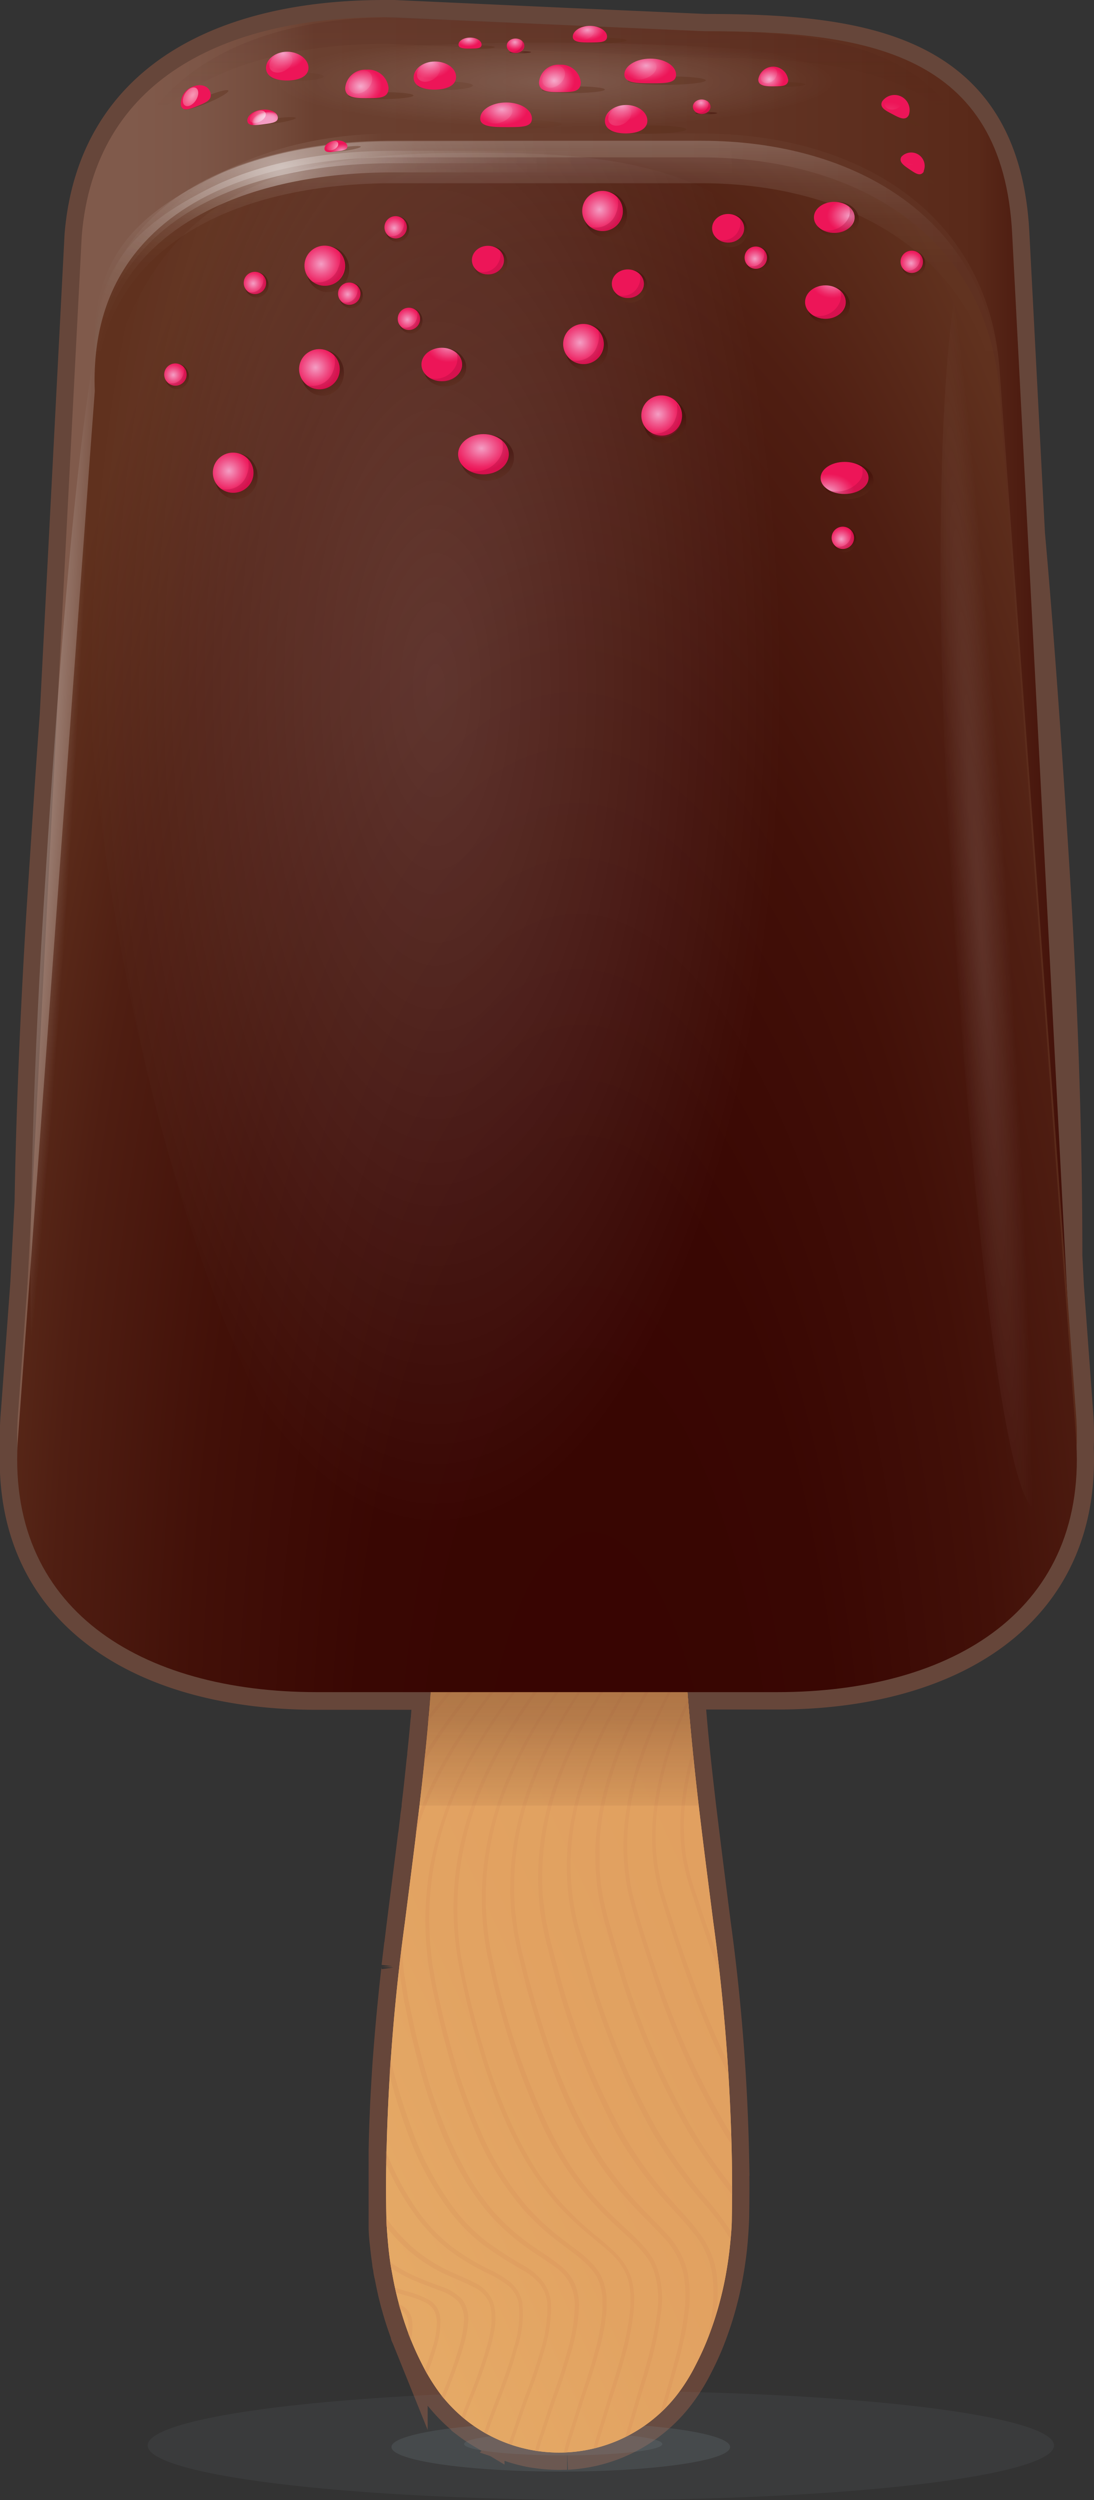 <svg xmlns="http://www.w3.org/2000/svg" xmlns:xlink="http://www.w3.org/1999/xlink" width="126.96" height="290.09" viewBox="0 0 126.96 290.09"><rect x="0" y="0" width="126.96" height="290.09" fill="#333333" stroke="none"/><defs><style>.acbf9ea9-5203-4c63-8648-1736d44df76e{fill:none;stroke:#66463a;stroke-miterlimit:10;stroke-width:4px;}.af33767d-52ce-4bbd-9121-9863c8bb6162,.be328656-4b5a-4ae5-9ec6-31c690340d8e{fill:#7b878e;}.a5337f53-0eef-4a1b-a6e7-b20bb832ca78,.af33767d-52ce-4bbd-9121-9863c8bb6162,.baab41ac-a5fc-4e9a-8941-122910e7aaa1{opacity:0.1;}.a6ff69d0-d1eb-479d-8ed0-14d7b81bd7d3,.b704bb69-9d5d-49c6-872c-f6dfb4ecd8b9,.be328656-4b5a-4ae5-9ec6-31c690340d8e{opacity:0.2;}.fa6b41d5-3b6e-4643-b27e-3f3b9d06de36{fill:url(#a6ef3a09-cf7e-49c5-801e-8a23566c05c5);}.badad997-b141-4044-b0ff-25d399d4c750{fill:#d18957;}.e481b0af-ec7f-4663-8142-99d8e065f076{fill:url(#a8a1def1-ca9f-4675-9cd4-89d87614e908);}.f3645cca-e196-489f-b045-67e113ca1297{fill:url(#a60bdb0f-eac9-4610-8bdc-6cff457149e9);}.f71b6e11-61b4-4190-bb7d-2cd9ea161366{fill:url(#a8136ae3-4e8f-4947-ab87-8d95245dd366);}.fc50d31c-9336-45af-84ec-d5ecee0c8c5a{fill:url(#eba71869-7e9f-4fb0-b042-2f321ee6ecb0);}.a87ca10b-a09e-4ae3-b685-8fda3968fc3e{fill:url(#b3004032-c305-495d-9b88-4d0a21e2bbbc);}.e5f7bdad-02a0-4c03-914f-0bfa646dba3c{opacity:0.21;fill:url(#a5ba1823-9958-4ac7-817b-f97324b1817e);}.a08e3185-be31-47a9-9d7c-21229e430060,.a132119d-2089-48dd-85d9-ab7e88ec187f,.a299b147-4bc6-4ad3-a732-ced70811ccb8,.a2d334e5-1b8a-4ee6-90bb-861869e26c18,.a30d8645-007b-438e-8d85-4abfc3f24a5b,.a578e9eb-f8c1-4eb6-985c-bc07fd8b8cb7,.a959075c-be33-4448-be2a-a275670f481c,.ab4cbe2e-e5fe-4899-926e-b2a4d8efc5e0,.ae98a105-9199-406f-bad6-3ae0f07a3b41,.b1c1c0d6-98a5-401f-bdf8-839450b3a0ad,.b4534590-09fc-42aa-bf1f-bf333348886b,.b710a29f-4507-4887-9c49-1115c3dc751c,.b8fd4580-1665-4966-9f66-f539f9032139,.bb1e7d33-8d27-4dd6-a46d-f498a9aa4b21,.bb89c6cd-6227-4b6b-8a7d-b2c1e1da156a,.bb9f8b62-92db-4767-95c4-a64397cfdafd,.bf7ec654-ebb8-41e9-af16-f83f0109f10c,.bfe54fb0-e3de-4772-b9d5-6dfbd73d16e4,.e31a0932-a9c0-49f6-bdff-ff22cb8a33d6,.e4ba4b49-f62f-4469-9875-df876e1f863f,.e757bd33-f599-42a1-bc1d-cd3182562652,.e9f6cd1b-ec89-488e-b0cf-c3fadee89bd5,.ec97b0b7-af44-48c6-87a4-b6c7362d0a47,.f4cab7a3-db14-4c65-8926-4d1bd985e91f,.fbded801-714d-4614-baef-49aea73205f1,.fd5265a8-9bad-4655-aa67-10497166e078,.fe9a8110-c11b-46f8-bbd3-1a57974ff01d{opacity:0.39;}.f4cab7a3-db14-4c65-8926-4d1bd985e91f{fill:url(#fd333f9a-ed8e-4dac-a5ef-fa75c97bb648);}.bb9f8b62-92db-4767-95c4-a64397cfdafd{fill:url(#eb75ceac-92ba-4130-80dd-7f5a07a9d50d);}.a2f7c466-b85c-47ff-b836-ec1a3d68a695,.a39315be-380d-4498-a6af-9896b13ba7ec,.a56c7c53-f5e2-4d31-b6ef-263a1d8d3a43,.a82dd3fe-b0c4-4782-b6a2-cfa53f4681d3,.adc23c9b-dcd8-4112-a62f-2f2cbdf0d17e,.afe378b2-93bd-46fd-a0dd-d5b5d695527d,.b13d5f1d-d03b-4805-abfa-eb3ac951e003,.b9067c8b-0fee-4114-8fb7-5ce5404b60c8,.bd91ec10-fc99-440a-abd3-410c61b162c3,.e751e5ff-1629-4e11-ad34-02f79977f7df,.ecafd768-6028-4233-b714-ec1632230a46,.efac8d97-f4bf-4a7a-9b63-e03a6500b4fe,.f2635f0c-a03c-4926-92d6-50bd664cf657,.f81cdf4c-2dce-497d-9fab-eddf527bf143{opacity:0.15;}.ecafd768-6028-4233-b714-ec1632230a46{fill:url(#b86a6639-7910-492c-8172-9d93e7fb7fb2);}.b57d7bae-39d8-4411-b565-aa204bb3361d{opacity:0.24;fill:url(#f9e834a4-1480-4931-96fd-637040f428d1);}.baab41ac-a5fc-4e9a-8941-122910e7aaa1{fill:url(#e87c769f-e76b-4e49-abd6-bdad3939d39a);}.afe378b2-93bd-46fd-a0dd-d5b5d695527d{fill:url(#a1ffe53c-4037-41ec-8dc0-14274af642a7);}.bb89c6cd-6227-4b6b-8a7d-b2c1e1da156a{fill:url(#a3a091d1-b28e-4a22-aaf0-42c4eca15427);}.f8cd34a3-c3e2-40c9-ace5-6e0947fa255a{fill:url(#f481ff6a-d487-4db0-a24c-9d06696c79cd);}.bb1a0a0a-077e-4751-a76b-4809ad1ccb7d{fill:#a30c3a;opacity:0.32;}.fd5265a8-9bad-4655-aa67-10497166e078{fill:url(#fbbaa8cd-638c-41e9-a732-53a437a8de64);}.ed00877c-e92e-4039-a475-f7b277818f8d{fill:url(#bdf31d20-3f27-4656-969b-cbe8716a9fdf);}.e31a0932-a9c0-49f6-bdff-ff22cb8a33d6{fill:url(#bf5a0a94-a184-4402-a2e0-1bd5ae9a6a35);}.b841461c-f875-4887-bf3b-f4f19969882d{fill:url(#ab8e47a1-8371-4a50-8c35-48aaa8de2133);}.a959075c-be33-4448-be2a-a275670f481c{fill:url(#bbe9e9ba-5114-4ac8-83eb-15414f3ec2aa);}.ba299b78-1b61-46e2-be38-902181ce16cb{fill:url(#af59dab4-f65e-4cb3-a1ab-2b2d70ba017f);}.e757bd33-f599-42a1-bc1d-cd3182562652{fill:url(#ae666b4f-0b3d-401a-891d-4664626e7a44);}.bcabebc5-cb4a-4838-8e28-c73158754ea5{fill:url(#bc366671-b8e9-4e98-b75f-ff0cb3c87cbc);}.a2d334e5-1b8a-4ee6-90bb-861869e26c18{fill:url(#ba55bc3b-0a85-4412-856a-42dbed878af6);}.af16ca92-00f9-43f8-b592-fb935273a552{fill:url(#beb99baf-7cf7-4a63-a7da-64f243c900c6);}.a578e9eb-f8c1-4eb6-985c-bc07fd8b8cb7{fill:url(#aef947e2-6d1e-4ceb-a634-c9747ac35763);}.b08bf452-f965-4ce7-b3d4-d31875608fdf{fill:url(#b53c7b67-3772-4fe9-bc5d-8aeddd68c823);}.b710a29f-4507-4887-9c49-1115c3dc751c{fill:url(#a3c94006-014e-4b6a-9ae8-e0f21f432edb);}.b1df5966-9330-4009-a4ab-f42434f87d6d{fill:url(#f46c912d-735b-403b-8099-dc2b7538e4bb);}.b4534590-09fc-42aa-bf1f-bf333348886b{fill:url(#fef0385f-e0c2-455d-aae9-6415e4cd8d54);}.e3aa3ab4-82ad-47e8-8b36-e2f5a84b346c{fill:url(#ad802e29-99be-427f-9bde-bee566f21660);}.a08e3185-be31-47a9-9d7c-21229e430060{fill:url(#a89f5ca0-2ed7-4c2d-b80e-bcbff76bf2d6);}.eb155e9b-3c17-4b37-8f1a-a0c65fa9a984{fill:url(#b988585b-8420-443b-b355-c4b57914eedd);}.ec97b0b7-af44-48c6-87a4-b6c7362d0a47{fill:url(#b54ebf44-e99d-4d01-81dd-9016dde4e0af);}.a801280c-b618-4cdf-8b12-ce36af066b19{fill:url(#b5a104ec-e306-4220-8b92-47b3f549b048);}.e9f6cd1b-ec89-488e-b0cf-c3fadee89bd5{fill:url(#ff39c5b9-f00e-46f6-8e47-d44092d26e1d);}.a3d13c6c-3556-425f-b647-d8785d714ab6{fill:url(#e4eb71b0-c2df-4dc2-b028-95c0baa64f20);}.bb1e7d33-8d27-4dd6-a46d-f498a9aa4b21{fill:url(#b6aa5bb8-001c-4ab5-b4d5-81bf004b5a44);}.b636d25f-bfb4-4566-b1c2-c897d0ee2e81{fill:url(#a0bc6f23-227f-4a13-a837-03016047cccf);}.fe9a8110-c11b-46f8-bbd3-1a57974ff01d{fill:url(#b298d1ab-889d-4a23-b64b-4c3142680cf4);}.a51bdcdf-a046-4ccf-8990-024097336d24{fill:url(#a7814431-4454-4064-9962-8c6f501102bd);}.ae98a105-9199-406f-bad6-3ae0f07a3b41{fill:url(#adb59bda-d97f-417b-9156-78a08b13060e);}.b3eb9c24-1b8d-454f-a1fe-11e01423a2d9{fill:url(#f8c0c82e-e20c-459c-8f28-88d7f5e04d51);}.a30d8645-007b-438e-8d85-4abfc3f24a5b{fill:url(#f778ccde-8d42-4cd7-b060-11973f186fe9);}.b974a2c1-f0e1-4018-b7aa-7c2a3f2cd4c5{fill:url(#a7902c87-22bc-4ee1-b11b-cd3c1598f942);}.ab4cbe2e-e5fe-4899-926e-b2a4d8efc5e0{fill:url(#bab2b1e9-8cab-4f53-96ac-66a558052219);}.a7f2b4d5-18e5-417c-8b72-c591624179b7{fill:url(#ae931791-7b0d-4067-ae6d-e5a3c84bef2e);}.b1c1c0d6-98a5-401f-bdf8-839450b3a0ad{fill:url(#be15040c-0d03-44a9-a16d-fd8383152593);}.b3036c94-61c3-461e-b677-32547f977455{fill:url(#b6d8958d-0d57-46ff-9060-1acf24f5b303);}.fbded801-714d-4614-baef-49aea73205f1{fill:url(#f2233fcd-2f0e-434e-84ac-36cc69c3026e);}.bcbb2262-6f1d-4a0e-8403-696e9c55598f{fill:url(#bdfe0400-2792-4cc1-9402-d668785d1c78);}.b8fd4580-1665-4966-9f66-f539f9032139{fill:url(#f8dccec5-3842-4cd3-9773-5f362a834dd9);}.b3d0314f-4cb1-47b1-acf0-921167bd8a9c{fill:url(#b2f956ac-8513-4498-9569-60748c9ad2d6);}.bf7ec654-ebb8-41e9-af16-f83f0109f10c{fill:url(#a6e4794d-7a7d-4778-896b-4747936312c2);}.ad566ab7-66f8-4907-b8b5-2cb6ffbb7bee{fill:url(#ac20550d-051e-4402-83ae-bae38609e84d);}.a299b147-4bc6-4ad3-a732-ced70811ccb8{fill:url(#ae0e15f8-9063-4090-a753-0a1c56a5fcda);}.b0385e41-359f-425e-9a8f-560826887a74{fill:url(#a83bf1da-6b03-4f51-8a85-ee0cad7ee832);}.a132119d-2089-48dd-85d9-ab7e88ec187f{fill:url(#ab07abac-41d7-4c02-91ad-ff9a6a855671);}.e2bf3395-cb7b-430b-ac02-43e74873690b{fill:url(#a8358260-d544-4dbf-a1e4-00cc4b9b3c85);}.e4ba4b49-f62f-4469-9875-df876e1f863f{fill:url(#ac636519-028d-4a54-b689-7afe9a29cc43);}.efea66ea-46c9-4786-8cfd-16c971557211{fill:url(#e196ed0f-f455-41de-8bb9-96d43f522f0a);}.a5337f53-0eef-4a1b-a6e7-b20bb832ca78,.b4ab76bf-e74a-40a0-9b73-e4dd36d9a4bd,.b704bb69-9d5d-49c6-872c-f6dfb4ecd8b9,.bfe54fb0-e3de-4772-b9d5-6dfbd73d16e4{fill:#5b2e1a;}.fce51cc2-f963-48ab-9b1a-afc344e3fc37{fill:url(#a376f8f1-df64-40d3-ad13-63cdc159e58e);}.adc23c9b-dcd8-4112-a62f-2f2cbdf0d17e{fill:url(#a34f0a8d-fd88-4ef6-9b99-5af28366cfc7);}.be697627-a491-4ebc-9381-50e97b3f4f1b{fill:url(#aef0e52f-18c0-45c6-bd9b-5d7d551e6634);}.a39315be-380d-4498-a6af-9896b13ba7ec{fill:url(#f8e1a97e-8aed-495a-a0b1-951ee424d41f);}.b75b4fac-7da7-45de-bf79-fcff3a28bee5{fill:url(#aa8d5e37-3293-4b41-abf1-ac32518b3530);}.f81cdf4c-2dce-497d-9fab-eddf527bf143{fill:url(#b1fe6d9b-f732-42ef-8407-937053e99bc0);}.e8f7185d-1a26-4738-a348-ea150d1b583f{fill:url(#b9faf1ef-17bf-4f31-9449-35d41f4d508f);}.b13d5f1d-d03b-4805-abfa-eb3ac951e003{fill:url(#a3093005-ff33-4293-96bb-0da187b15793);}.aa62e772-deee-48c5-b312-4ee1f6bdf872{fill:url(#f3a47abd-2879-4511-8fdc-05bca82c5157);}.b9067c8b-0fee-4114-8fb7-5ce5404b60c8{fill:url(#a3dc6036-e7e9-4a35-8c7e-3b087060f239);}.b4cdd83c-95b2-40c9-bcf3-ff601d88e8b6{fill:url(#ab13511e-dcc1-4379-b588-731271f30190);}.a82dd3fe-b0c4-4782-b6a2-cfa53f4681d3{fill:url(#bcc22288-b576-4f7f-a662-e996c4a05de8);}.bc65e6fa-452b-4e58-a6fc-ac45fcb0ed31{fill:url(#a4307686-a552-4dd5-aa6c-be394bb90cac);}.e751e5ff-1629-4e11-ad34-02f79977f7df{fill:url(#a6194824-8cd8-4bab-b362-4906394a55de);}.ac203a4a-3ab7-450d-a10d-b79cf26ad03c{fill:url(#ff0bdba9-ce3a-4d50-a52e-126df4b6b60d);}.beef9851-6bc5-4683-8cd3-866c19522a54,.e6580d6f-9362-470d-a191-eea0a1b1364c,.ec9d99d4-f690-46c0-b7fc-67d2ecbe160a{opacity:0.56;}.e6580d6f-9362-470d-a191-eea0a1b1364c{fill:url(#a5a2b3ac-87bf-4336-a5e8-39d8dc87e004);}.f8392c52-daf7-4c99-b626-b62664610f15{fill:url(#a2e2c382-7268-40ba-9205-744fc210d4a0);}.ec9d99d4-f690-46c0-b7fc-67d2ecbe160a{fill:url(#e51740ca-84f1-4c37-8f35-321cb62a9f65);}.b9284572-6608-42a4-af04-6d7c77ba92f2{fill:url(#abbec7cc-8aa7-462f-9687-95b67c05b8fe);}.beef9851-6bc5-4683-8cd3-866c19522a54{fill:url(#e7d79b50-bbfd-45bd-ba00-5511236872cc);}.fd2c5cc1-5514-470b-914f-edf17859152d{fill:url(#baf55e01-dd24-44e6-9e9c-c35756aeeda3);}.f2635f0c-a03c-4926-92d6-50bd664cf657{fill:url(#e429e940-2c42-4b35-9aed-f193d470a921);}.beeab37c-927f-4f41-83ea-a60c0dbf3ab5{fill:url(#b7ada2e4-ce02-4d93-808a-dc435abd4ac9);}.bd91ec10-fc99-440a-abd3-410c61b162c3{fill:url(#b3cbb8b5-6c98-4560-a00f-41fa19b0cdc0);}.b4ab76bf-e74a-40a0-9b73-e4dd36d9a4bd{opacity:0.13;}.f193d95a-2bb5-4e55-b799-caf7966212df{fill:url(#bbe8383c-d75b-4570-94f6-16707a3a2f8c);}.efac8d97-f4bf-4a7a-9b63-e03a6500b4fe{fill:url(#af061f69-97e7-437d-87c0-60b8c0512049);}.a3183f5c-5631-4071-afe2-39516a8f7686{fill:url(#e6cbf7a1-59de-4cc7-a266-7509eac41c62);}.a2f7c466-b85c-47ff-b836-ec1a3d68a695{fill:url(#e58a516b-13b1-4f13-8e77-6491c8241646);}.a43c58c3-f234-47c1-b0d7-45ade7f2c341{fill:url(#be2210aa-b36e-4b74-8eeb-679e4f5410fd);}.a56c7c53-f5e2-4d31-b6ef-263a1d8d3a43{fill:url(#afa1ad63-438b-4d66-bac4-241edaa2d290);}</style><linearGradient id="a6ef3a09-cf7e-49c5-801e-8a23566c05c5" x1="93.03" y1="206.73" x2="-3.81" y2="251.35" gradientUnits="userSpaceOnUse"><stop offset="0" stop-color="#e09f5f"/><stop offset="0.42" stop-color="#e2a362"/><stop offset="0.86" stop-color="#e8b06a"/><stop offset="1" stop-color="#ebb56d"/></linearGradient><linearGradient id="a8a1def1-ca9f-4675-9cd4-89d87614e908" x1="64.87" y1="222.2" x2="64.87" y2="193.72" gradientUnits="userSpaceOnUse"><stop offset="0.36" stop-color="#6e3e26" stop-opacity="0"/><stop offset="0.53" stop-color="#693923" stop-opacity="0.15"/><stop offset="0.81" stop-color="#62331f" stop-opacity="0.35"/><stop offset="1" stop-color="#60311e" stop-opacity="0.42"/></linearGradient><linearGradient id="a60bdb0f-eac9-4610-8bdc-6cff457149e9" x1="128.21" y1="91.38" x2="14.99" y2="91.38" gradientUnits="userSpaceOnUse"><stop offset="0" stop-color="#370401"/><stop offset="0.13" stop-color="#592919"/><stop offset="0.17" stop-color="#5b2b1b"/><stop offset="0.53" stop-color="#673b2b"/><stop offset="0.81" stop-color="#6b4030"/><stop offset="0.85" stop-color="#744b3b"/><stop offset="0.93" stop-color="#7d5647"/><stop offset="1" stop-color="#805a4b"/></linearGradient><linearGradient id="a8136ae3-4e8f-4947-ab87-8d95245dd366" x1="142.75" y1="106.71" x2="18.49" y2="103.47" xlink:href="#a60bdb0f-eac9-4610-8bdc-6cff457149e9"/><radialGradient id="eba71869-7e9f-4fb0-b042-2f321ee6ecb0" cx="69.02" cy="220.59" r="231.5" gradientTransform="translate(-1.62 291.32) rotate(-91.37) scale(1 0.33)" gradientUnits="userSpaceOnUse"><stop offset="0" stop-color="#370401"/><stop offset="0.37" stop-color="#390703"/><stop offset="0.62" stop-color="#421008"/><stop offset="0.83" stop-color="#4f1e12"/><stop offset="1" stop-color="#60311e"/></radialGradient><linearGradient id="b3004032-c305-495d-9b88-4d0a21e2bbbc" x1="63.47" y1="2.86" x2="63.47" y2="43.13" gradientUnits="userSpaceOnUse"><stop offset="0" stop-color="#fff"/><stop offset="0.04" stop-color="#fff" stop-opacity="0.84"/><stop offset="0.1" stop-color="#fff" stop-opacity="0.66"/><stop offset="0.16" stop-color="#fff" stop-opacity="0.5"/><stop offset="0.22" stop-color="#fff" stop-opacity="0.37"/><stop offset="0.29" stop-color="#fff" stop-opacity="0.25"/><stop offset="0.37" stop-color="#fff" stop-opacity="0.16"/><stop offset="0.46" stop-color="#fff" stop-opacity="0.09"/><stop offset="0.56" stop-color="#fff" stop-opacity="0.04"/><stop offset="0.7" stop-color="#fff" stop-opacity="0.01"/><stop offset="1" stop-color="#fff" stop-opacity="0"/></linearGradient><linearGradient id="a5ba1823-9958-4ac7-817b-f97324b1817e" x1="63.74" y1="-15.58" x2="63.74" y2="26.23" gradientUnits="userSpaceOnUse"><stop offset="0.29" stop-color="#370401"/><stop offset="0.38" stop-color="#3a0804" stop-opacity="0.7"/><stop offset="0.57" stop-color="#400e0a" stop-opacity="0.19"/><stop offset="0.68" stop-color="#42100c" stop-opacity="0"/></linearGradient><radialGradient id="fd333f9a-ed8e-4dac-a5ef-fa75c97bb648" cx="32.69" cy="19.23" r="64.21" gradientTransform="translate(0 9.5) scale(1 0.51)" gradientUnits="userSpaceOnUse"><stop offset="0" stop-color="#fff"/><stop offset="0.01" stop-color="#fff" stop-opacity="0.96"/><stop offset="0.05" stop-color="#fff" stop-opacity="0.78"/><stop offset="0.09" stop-color="#fff" stop-opacity="0.61"/><stop offset="0.14" stop-color="#fff" stop-opacity="0.47"/><stop offset="0.2" stop-color="#fff" stop-opacity="0.34"/><stop offset="0.25" stop-color="#fff" stop-opacity="0.23"/><stop offset="0.32" stop-color="#fff" stop-opacity="0.15"/><stop offset="0.4" stop-color="#fff" stop-opacity="0.08"/><stop offset="0.49" stop-color="#fff" stop-opacity="0.03"/><stop offset="0.63" stop-color="#fff" stop-opacity="0.01"/><stop offset="1" stop-color="#fff" stop-opacity="0"/></radialGradient><radialGradient id="eb75ceac-92ba-4130-80dd-7f5a07a9d50d" cx="32.69" cy="20.3" r="64.21" gradientTransform="translate(0 10.03) scale(1 0.51)" xlink:href="#fd333f9a-ed8e-4dac-a5ef-fa75c97bb648"/><radialGradient id="b86a6639-7910-492c-8172-9d93e7fb7fb2" cx="-0.02" cy="9.44" r="31.13" gradientTransform="translate(64.47 7.86) scale(1.04 0.17)" gradientUnits="userSpaceOnUse"><stop offset="0" stop-color="#fff"/><stop offset="0.1" stop-color="#fff" stop-opacity="0.93"/><stop offset="0.31" stop-color="#fff" stop-opacity="0.74"/><stop offset="0.61" stop-color="#fff" stop-opacity="0.44"/><stop offset="0.98" stop-color="#fff" stop-opacity="0.03"/><stop offset="1" stop-color="#fff" stop-opacity="0"/></radialGradient><radialGradient id="f9e834a4-1480-4931-96fd-637040f428d1" cx="-1866.09" cy="1064.11" r="46.25" gradientTransform="matrix(0.11, -1.76, 0.07, 0, 135.71, -3186.11)" xlink:href="#b86a6639-7910-492c-8172-9d93e7fb7fb2"/><radialGradient id="e87c769f-e76b-4e49-abd6-bdad3939d39a" cx="-1967.74" cy="-1903.69" r="46.25" gradientTransform="matrix(-0.11, -1.76, -0.07, 0, -235.92, -3356.26)" xlink:href="#b86a6639-7910-492c-8172-9d93e7fb7fb2"/><radialGradient id="a1ffe53c-4037-41ec-8dc0-14274af642a7" cx="43.79" cy="-609.62" r="40.27" gradientTransform="translate(6.75 1555.05) scale(1 2.42)" xlink:href="#b86a6639-7910-492c-8172-9d93e7fb7fb2"/><radialGradient id="a3a091d1-b28e-4a22-aaf0-42c4eca15427" cx="60.5" cy="119.22" r="0.9" gradientTransform="matrix(1, 0, 0, 0.82, -0.48, -91.73)" gradientUnits="userSpaceOnUse"><stop offset="0" stop-color="#60311e"/><stop offset="0.28" stop-color="#5a2a19"/><stop offset="0.7" stop-color="#48160d"/><stop offset="1" stop-color="#370401"/></radialGradient><radialGradient id="f481ff6a-d487-4db0-a24c-9d06696c79cd" cx="59.75" cy="118.03" r="1.14" gradientTransform="matrix(1, -0.01, 0.01, 0.82, -1.18, -91.29)" gradientUnits="userSpaceOnUse"><stop offset="0" stop-color="#f49ec4"/><stop offset="0.47" stop-color="#f0578c"/><stop offset="0.82" stop-color="#ee2766"/><stop offset="1" stop-color="#ed1558"/></radialGradient><linearGradient id="fbbaa8cd-638c-41e9-a732-53a437a8de64" x1="-252.95" y1="59.22" x2="-254.18" y2="56.22" gradientTransform="matrix(1.25, 0.01, -0.01, 1, 374.76, -0.25)" xlink:href="#a3a091d1-b28e-4a22-aaf0-42c4eca15427"/><radialGradient id="bdf31d20-3f27-4656-969b-cbe8716a9fdf" cx="5.4" cy="175.4" r="3.16" gradientTransform="matrix(1.04, -0.01, 0.01, 0.82, 48.5, -91.74)" xlink:href="#f481ff6a-d487-4db0-a24c-9d06696c79cd"/><linearGradient id="bf5a0a94-a184-4402-a2e0-1bd5ae9a6a35" x1="54.31" y1="194.59" x2="53.08" y2="191.59" gradientTransform="matrix(1, 0.01, -0.01, 0.83, 0.54, -116.6)" xlink:href="#a3a091d1-b28e-4a22-aaf0-42c4eca15427"/><radialGradient id="ab8e47a1-8371-4a50-8c35-48aaa8de2133" cx="374.34" cy="343.02" r="3.16" gradientTransform="matrix(0.83, -0.01, 0.01, 0.68, -262.06, -189.61)" xlink:href="#f481ff6a-d487-4db0-a24c-9d06696c79cd"/><linearGradient id="bbe9e9ba-5114-4ac8-83eb-15414f3ec2aa" x1="98.82" y1="185.95" x2="97.59" y2="182.95" gradientTransform="matrix(1, 0.01, -0.01, 0.83, 0.47, -117.04)" xlink:href="#a3a091d1-b28e-4a22-aaf0-42c4eca15427"/><radialGradient id="af59dab4-f65e-4cb3-a1ab-2b2d70ba017f" cx="428.14" cy="332.87" r="3.16" gradientTransform="matrix(0.83, -0.01, 0.01, 0.68, -262.06, -189.61)" xlink:href="#f481ff6a-d487-4db0-a24c-9d06696c79cd"/><linearGradient id="ae666b4f-0b3d-401a-891d-4664626e7a44" x1="28.79" y1="58.62" x2="27.56" y2="55.62" gradientTransform="translate(0.38 -0.19) rotate(0.39)" xlink:href="#a3a091d1-b28e-4a22-aaf0-42c4eca15427"/><radialGradient id="bc366671-b8e9-4e98-b75f-ff0cb3c87cbc" cx="345.27" cy="177.05" r="3.16" gradientTransform="matrix(0.13, 0.82, -0.81, 0.13, 125.72, -251.81)" xlink:href="#f481ff6a-d487-4db0-a24c-9d06696c79cd"/><linearGradient id="ba55bc3b-0a85-4412-856a-42dbed878af6" x1="39.42" y1="34.6" x2="38.19" y2="31.6" gradientTransform="translate(0.21 -0.26) rotate(0.39)" xlink:href="#a3a091d1-b28e-4a22-aaf0-42c4eca15427"/><radialGradient id="beb99baf-7cf7-4a63-a7da-64f243c900c6" cx="358.38" cy="147.85" r="3.16" gradientTransform="matrix(0.13, 0.82, -0.81, 0.13, 110.99, -282.71)" xlink:href="#f481ff6a-d487-4db0-a24c-9d06696c79cd"/><linearGradient id="aef947e2-6d1e-4ceb-a634-c9747ac35763" x1="78.53" y1="52.16" x2="77.3" y2="49.15" gradientTransform="translate(0.34 -0.53) rotate(0.39)" xlink:href="#a3a091d1-b28e-4a22-aaf0-42c4eca15427"/><radialGradient id="b53c7b67-3772-4fe9-bc5d-8aeddd68c823" cx="405.34" cy="169.58" r="3.16" gradientTransform="matrix(0.13, 0.82, -0.81, 0.13, 161.55, -306.47)" xlink:href="#f481ff6a-d487-4db0-a24c-9d06696c79cd"/><linearGradient id="a3c94006-014e-4b6a-9ae8-e0f21f432edb" x1="69.45" y1="43.69" x2="68.21" y2="40.69" gradientTransform="translate(0.28 -0.46) rotate(0.39)" xlink:href="#a3a091d1-b28e-4a22-aaf0-42c4eca15427"/><radialGradient id="f46c912d-735b-403b-8099-dc2b7538e4bb" cx="394.49" cy="159.18" r="3.16" gradientTransform="matrix(0.13, 0.82, -0.81, 0.13, 145.46, -304.68)" xlink:href="#f481ff6a-d487-4db0-a24c-9d06696c79cd"/><linearGradient id="fef0385f-e0c2-455d-aae9-6415e4cd8d54" x1="-132.82" y1="239.52" x2="-134.05" y2="236.52" gradientTransform="matrix(1.18, 0.01, -0.01, 0.8, 259.13, -132.02)" xlink:href="#a3a091d1-b28e-4a22-aaf0-42c4eca15427"/><radialGradient id="ad802e29-99be-427f-9bde-bee566f21660" cx="148.04" cy="396.23" r="3.16" gradientTransform="matrix(0.98, 0, 0, 0.66, -48.99, -204.45)" xlink:href="#f481ff6a-d487-4db0-a24c-9d06696c79cd"/><linearGradient id="a89f5ca0-2ed7-4c2d-b80e-bcbff76bf2d6" x1="71.66" y1="28.25" x2="70.43" y2="25.24" gradientTransform="translate(0.17 -0.48) rotate(0.39)" xlink:href="#a3a091d1-b28e-4a22-aaf0-42c4eca15427"/><radialGradient id="b988585b-8420-443b-b355-c4b57914eedd" cx="397.35" cy="140.37" r="3.16" gradientTransform="matrix(0.13, 0.82, -0.81, 0.13, 132.07, -319.97)" xlink:href="#f481ff6a-d487-4db0-a24c-9d06696c79cd"/><linearGradient id="b54ebf44-e99d-4d01-81dd-9016dde4e0af" x1="100.44" y1="243.9" x2="99.21" y2="240.9" gradientTransform="matrix(1, 0.01, -0.01, 0.77, 0.35, -161.03)" xlink:href="#a3a091d1-b28e-4a22-aaf0-42c4eca15427"/><radialGradient id="b5a104ec-e306-4220-8b92-47b3f549b048" cx="429.37" cy="403.53" r="3.16" gradientTransform="matrix(0.83, 0, 0.01, 0.63, -261.81, -229.18)" xlink:href="#f481ff6a-d487-4db0-a24c-9d06696c79cd"/><linearGradient id="ff39c5b9-f00e-46f6-8e47-d44092d26e1d" x1="38.8" y1="46.61" x2="37.57" y2="43.61" gradientTransform="translate(0.3 -0.25) rotate(0.39)" xlink:href="#a3a091d1-b28e-4a22-aaf0-42c4eca15427"/><radialGradient id="e4eb71b0-c2df-4dc2-b028-95c0baa64f20" cx="357.49" cy="162.49" r="3.16" gradientTransform="matrix(0.13, 0.82, -0.81, 0.13, 122.34, -271.9)" xlink:href="#f481ff6a-d487-4db0-a24c-9d06696c79cd"/><linearGradient id="b6aa5bb8-001c-4ab5-b4d5-81bf004b5a44" x1="30.55" y1="34.92" x2="29.87" y2="33.26" gradientTransform="translate(0.23 -0.2) rotate(0.39)" xlink:href="#a3a091d1-b28e-4a22-aaf0-42c4eca15427"/><radialGradient id="a0bc6f23-227f-4a13-a837-03016047cccf" cx="348.87" cy="150.56" r="1.75" gradientTransform="matrix(0.13, 0.82, -0.81, 0.13, 106.1, -273)" xlink:href="#f481ff6a-d487-4db0-a24c-9d06696c79cd"/><linearGradient id="b298d1ab-889d-4a23-b64b-4c3142680cf4" x1="98.76" y1="64.49" x2="98.08" y2="62.83" gradientTransform="translate(0.43 -0.67) rotate(0.39)" xlink:href="#a3a091d1-b28e-4a22-aaf0-42c4eca15427"/><radialGradient id="a7814431-4454-4064-9962-8c6f501102bd" cx="430.79" cy="187.18" r="1.75" gradientTransform="matrix(0.13, 0.82, -0.81, 0.13, 193.23, -315.33)" xlink:href="#f481ff6a-d487-4db0-a24c-9d06696c79cd"/><linearGradient id="adb59bda-d97f-417b-9156-78a08b13060e" x1="48.41" y1="39.08" x2="47.73" y2="37.42" gradientTransform="translate(0.26 -0.32) rotate(0.39)" xlink:href="#a3a091d1-b28e-4a22-aaf0-42c4eca15427"/><radialGradient id="f8c0c82e-e20c-459c-8f28-88d7f5e04d51" cx="370.37" cy="155.78" r="1.75" gradientTransform="matrix(0.13, 0.82, -0.81, 0.13, 125.37, -287.13)" xlink:href="#f481ff6a-d487-4db0-a24c-9d06696c79cd"/><linearGradient id="f778ccde-8d42-4cd7-b060-11973f186fe9" x1="88.67" y1="31.98" x2="87.99" y2="30.32" gradientTransform="translate(0.21 -0.6) rotate(0.39)" xlink:href="#a3a091d1-b28e-4a22-aaf0-42c4eca15427"/><radialGradient id="a7902c87-22bc-4ee1-b11b-cd3c1598f942" cx="419.03" cy="147.46" r="1.75" gradientTransform="matrix(0.13, 0.82, -0.81, 0.13, 152.53, -332.96)" xlink:href="#f481ff6a-d487-4db0-a24c-9d06696c79cd"/><linearGradient id="bab2b1e9-8cab-4f53-96ac-66a558052219" x1="46.87" y1="28.46" x2="46.19" y2="26.79" gradientTransform="translate(0.18 -0.31) rotate(0.39)" xlink:href="#a3a091d1-b28e-4a22-aaf0-42c4eca15427"/><radialGradient id="ae931791-7b0d-4067-ae6d-e5a3c84bef2e" cx="368.64" cy="142.82" r="1.75" gradientTransform="matrix(0.13, 0.82, -0.81, 0.13, 113.56, -294.63)" xlink:href="#f481ff6a-d487-4db0-a24c-9d06696c79cd"/><linearGradient id="be15040c-0d03-44a9-a16d-fd8383152593" x1="21.31" y1="45.55" x2="20.63" y2="43.89" gradientTransform="translate(0.3 -0.14) rotate(0.39)" xlink:href="#a3a091d1-b28e-4a22-aaf0-42c4eca15427"/><radialGradient id="b6d8958d-0d57-46ff-9060-1acf24f5b303" cx="337.6" cy="163.44" r="1.75" gradientTransform="matrix(0.13, 0.82, -0.81, 0.13, 108.76, -254.85)" xlink:href="#f481ff6a-d487-4db0-a24c-9d06696c79cd"/><linearGradient id="f2233fcd-2f0e-434e-84ac-36cc69c3026e" x1="106.77" y1="32.46" x2="106.09" y2="30.8" gradientTransform="translate(0.21 -0.72) rotate(0.39)" xlink:href="#a3a091d1-b28e-4a22-aaf0-42c4eca15427"/><radialGradient id="bdfe0400-2792-4cc1-9402-d668785d1c78" cx="440.85" cy="148.2" r="1.75" gradientTransform="matrix(0.13, 0.82, -0.81, 0.13, 168.37, -350.44)" xlink:href="#f481ff6a-d487-4db0-a24c-9d06696c79cd"/><linearGradient id="f8dccec5-3842-4cd3-9773-5f362a834dd9" x1="41.48" y1="36.15" x2="40.8" y2="34.49" gradientTransform="translate(0.24 -0.28) rotate(0.39)" xlink:href="#a3a091d1-b28e-4a22-aaf0-42c4eca15427"/><radialGradient id="b2f956ac-8513-4498-9569-60748c9ad2d6" cx="362.05" cy="152.16" r="1.75" gradientTransform="matrix(0.13, 0.82, -0.81, 0.13, 116.6, -282.76)" xlink:href="#f481ff6a-d487-4db0-a24c-9d06696c79cd"/><linearGradient id="a6e4794d-7a7d-4778-896b-4747936312c2" x1="499.13" y1="319.06" x2="497.9" y2="316.06" gradientTransform="matrix(0.79, 0.01, -0.01, 0.71, -305.87, -202.96)" xlink:href="#a3a091d1-b28e-4a22-aaf0-42c4eca15427"/><radialGradient id="ac20550d-051e-4402-83ae-bae38609e84d" cx="909.37" cy="498.51" r="3.16" gradientTransform="matrix(0.01, 0.66, -0.59, 0.01, 368.56, -574.99)" xlink:href="#f481ff6a-d487-4db0-a24c-9d06696c79cd"/><linearGradient id="ae0e15f8-9063-4090-a753-0a1c56a5fcda" x1="484.43" y1="328.07" x2="483.2" y2="325.07" gradientTransform="matrix(0.79, 0.01, -0.01, 0.71, -305.79, -202.82)" xlink:href="#a3a091d1-b28e-4a22-aaf0-42c4eca15427"/><radialGradient id="a83bf1da-6b03-4f51-8a85-ee0cad7ee832" cx="891.52" cy="509.37" r="3.16" gradientTransform="matrix(0.01, 0.66, -0.59, 0.01, 363.45, -556.96)" xlink:href="#f481ff6a-d487-4db0-a24c-9d06696c79cd"/><linearGradient id="ab07abac-41d7-4c02-91ad-ff9a6a855671" x1="463.89" y1="324.21" x2="462.66" y2="321.2" gradientTransform="matrix(0.79, 0.01, -0.01, 0.71, -305.82, -202.62)" xlink:href="#a3a091d1-b28e-4a22-aaf0-42c4eca15427"/><radialGradient id="a8358260-d544-4dbf-a1e4-00cc4b9b3c85" cx="866.79" cy="504.48" r="3.16" gradientTransform="matrix(0.01, 0.66, -0.59, 0.01, 344.57, -543.45)" xlink:href="#f481ff6a-d487-4db0-a24c-9d06696c79cd"/><radialGradient id="ac636519-028d-4a54-b689-7afe9a29cc43" cx="82.03" cy="128.03" r="0.9" gradientTransform="matrix(1, 0, 0, 0.82, -0.43, -91.88)" xlink:href="#a3a091d1-b28e-4a22-aaf0-42c4eca15427"/><radialGradient id="e196ed0f-f455-41de-8bb9-96d43f522f0a" cx="81.27" cy="126.85" r="1.14" xlink:href="#f481ff6a-d487-4db0-a24c-9d06696c79cd"/><radialGradient id="a376f8f1-df64-40d3-ad13-63cdc159e58e" cx="-70.11" cy="130.78" r="2.19" gradientTransform="matrix(1.1, -0.01, 0.01, 0.93, 140.11, -112.98)" xlink:href="#f481ff6a-d487-4db0-a24c-9d06696c79cd"/><radialGradient id="a34f0a8d-fd88-4ef6-9b99-5af28366cfc7" cx="-172.6" cy="-391.2" r="2.47" gradientTransform="matrix(0.37, 0.88, -1.18, 0.28, -333.56, 271.01)" xlink:href="#b86a6639-7910-492c-8172-9d93e7fb7fb2"/><radialGradient id="aef0e52f-18c0-45c6-bd9b-5d7d551e6634" cx="-47.4" cy="130.87" r="1.56" gradientTransform="matrix(1.1, -0.01, 0.01, 0.93, 140.11, -112.98)" xlink:href="#f481ff6a-d487-4db0-a24c-9d06696c79cd"/><radialGradient id="f8e1a97e-8aed-495a-a0b1-951ee424d41f" cx="-151.05" cy="-400" r="1.76" gradientTransform="matrix(0.37, 0.88, -1.18, 0.28, -327.22, 254.21)" xlink:href="#b86a6639-7910-492c-8172-9d93e7fb7fb2"/><radialGradient id="aa8d5e37-3293-4b41-abf1-ac32518b3530" cx="121.68" cy="-672.32" r="1.56" gradientTransform="matrix(0.99, 0.47, -0.4, 0.84, -283.56, 516.64)" xlink:href="#f481ff6a-d487-4db0-a24c-9d06696c79cd"/><radialGradient id="b1fe6d9b-f732-42ef-8407-937053e99bc0" cx="-443.67" cy="-1026.19" r="1.76" gradientTransform="matrix(0.37, 0.88, -1.18, 0.28, -944.22, 691.04)" xlink:href="#b86a6639-7910-492c-8172-9d93e7fb7fb2"/><radialGradient id="b9faf1ef-17bf-4f31-9449-35d41f4d508f" cx="109.65" cy="-927.83" r="1.39" gradientTransform="matrix(0.91, 0.61, -0.51, 0.77, -469.13, 667.51)" xlink:href="#f481ff6a-d487-4db0-a24c-9d06696c79cd"/><radialGradient id="a3093005-ff33-4293-96bb-0da187b15793" cx="-599.38" cy="-1199.62" r="1.57" gradientTransform="matrix(0.37, 0.88, -1.18, 0.28, -1089.03, 883.6)" xlink:href="#b86a6639-7910-492c-8172-9d93e7fb7fb2"/><radialGradient id="f3a47abd-2879-4511-8fdc-05bca82c5157" cx="-60.67" cy="107.29" r="2.71" gradientTransform="matrix(1.1, -0.01, 0.01, 0.67, 140.63, -64.88)" xlink:href="#f481ff6a-d487-4db0-a24c-9d06696c79cd"/><radialGradient id="a3dc6036-e7e9-4a35-8c7e-3b087060f239" cx="-176.81" cy="-411.3" r="3.05" gradientTransform="matrix(0.72, 0.57, -0.9, 0.45, -166.71, 295.47)" xlink:href="#b86a6639-7910-492c-8172-9d93e7fb7fb2"/><radialGradient id="ab13511e-dcc1-4379-b588-731271f30190" cx="-66.79" cy="101.04" r="1.8" gradientTransform="matrix(1.1, -0.01, 0.01, 0.67, 140.63, -64.88)" xlink:href="#f481ff6a-d487-4db0-a24c-9d06696c79cd"/><radialGradient id="bcc22288-b576-4f7f-a662-e996c4a05de8" cx="-186.29" cy="-413.21" r="2.02" gradientTransform="matrix(0.72, 0.57, -0.9, 0.45, -168.52, 297.48)" xlink:href="#b86a6639-7910-492c-8172-9d93e7fb7fb2"/><radialGradient id="a4307686-a552-4dd5-aa6c-be394bb90cac" cx="-79.34" cy="102.53" r="1.21" gradientTransform="matrix(1.1, -0.01, 0.01, 0.67, 140.63, -64.88)" xlink:href="#f481ff6a-d487-4db0-a24c-9d06696c79cd"/><radialGradient id="a6194824-8cd8-4bab-b362-4906394a55de" cx="-197.47" cy="-407.24" r="1.36" gradientTransform="matrix(0.72, 0.57, -0.9, 0.45, -168.96, 302.14)" xlink:href="#b86a6639-7910-492c-8172-9d93e7fb7fb2"/><radialGradient id="ff0bdba9-ce3a-4d50-a52e-126df4b6b60d" cx="-195.81" cy="420.3" r="1.21" gradientTransform="matrix(1.09, -0.15, 0.1, 0.67, 211.06, -293.48)" xlink:href="#f481ff6a-d487-4db0-a24c-9d06696c79cd"/><radialGradient id="a5a2b3ac-87bf-4336-a5e8-39d8dc87e004" cx="-128.85" cy="-140.08" r="1.36" gradientTransform="matrix(0.72, 0.57, -0.9, 0.45, 5.91, 153.7)" xlink:href="#b86a6639-7910-492c-8172-9d93e7fb7fb2"/><radialGradient id="a2e2c382-7268-40ba-9205-744fc210d4a0" cx="-203.14" cy="413.52" r="1.61" gradientTransform="matrix(1.09, -0.15, 0.1, 0.67, 211.06, -293.48)" gradientUnits="userSpaceOnUse"><stop offset="0" stop-color="#f49ec4"/><stop offset="0.42" stop-color="#f49cc3"/><stop offset="0.57" stop-color="#f495bd"/><stop offset="0.68" stop-color="#f38ab4"/><stop offset="0.77" stop-color="#f279a7"/><stop offset="0.85" stop-color="#f16395"/><stop offset="0.91" stop-color="#f04780"/><stop offset="0.97" stop-color="#ee2867"/><stop offset="1" stop-color="#ed1558"/></radialGradient><radialGradient id="e51740ca-84f1-4c37-8f35-321cb62a9f65" cx="-139.59" cy="-141.96" r="1.81" gradientTransform="matrix(0.72, 0.57, -0.9, 0.45, 3.41, 157.28)" xlink:href="#b86a6639-7910-492c-8172-9d93e7fb7fb2"/><radialGradient id="abbec7cc-8aa7-462f-9687-95b67c05b8fe" cx="-300.72" cy="431.25" r="1.61" gradientTransform="matrix(1.05, -0.44, 0.2, 0.9, 254.51, -506.15)" xlink:href="#a2e2c382-7268-40ba-9205-744fc210d4a0"/><radialGradient id="e7d79b50-bbfd-45bd-ba00-5511236872cc" cx="-222.37" cy="-91.39" r="1.81" gradientTransform="matrix(0.45, 0.8, -1.3, 0.28, 3.68, 214.82)" xlink:href="#b86a6639-7910-492c-8172-9d93e7fb7fb2"/><radialGradient id="baf55e01-dd24-44e6-9e9c-c35756aeeda3" cx="-75.95" cy="114.66" r="2.71" gradientTransform="matrix(1.1, -0.01, 0.01, 0.67, 140.63, -64.88)" xlink:href="#f481ff6a-d487-4db0-a24c-9d06696c79cd"/><radialGradient id="e429e940-2c42-4b35-9aed-f193d470a921" cx="-187.19" cy="-400.17" r="3.05" gradientTransform="matrix(0.72, 0.57, -0.9, 0.45, -165.97, 301.38)" xlink:href="#b86a6639-7910-492c-8172-9d93e7fb7fb2"/><radialGradient id="b7ada2e4-ce02-4d93-808a-dc435abd4ac9" cx="217.68" cy="107.65" r="2.88" gradientTransform="matrix(0.9, -0.01, 0.01, 0.67, -147.03, -62.8)" xlink:href="#f481ff6a-d487-4db0-a24c-9d06696c79cd"/><radialGradient id="b3cbb8b5-6c98-4560-a00f-41fa19b0cdc0" cx="87.96" cy="-520.19" r="3.05" gradientTransform="matrix(0.46, 0.62, -0.86, 0.33, -439.02, 125.61)" xlink:href="#b86a6639-7910-492c-8172-9d93e7fb7fb2"/><radialGradient id="bbe8383c-d75b-4570-94f6-16707a3a2f8c" cx="198.68" cy="105.88" r="2.88" gradientTransform="matrix(0.9, -0.01, 0.01, 0.67, -147.03, -62.8)" xlink:href="#f481ff6a-d487-4db0-a24c-9d06696c79cd"/><radialGradient id="af061f69-97e7-437d-87c0-60b8c0512049" cx="68.89" cy="-513.98" r="3.05" gradientTransform="matrix(0.46, 0.62, -0.86, 0.33, -442.04, 134.32)" xlink:href="#b86a6639-7910-492c-8172-9d93e7fb7fb2"/><radialGradient id="e6cbf7a1-59de-4cc7-a266-7509eac41c62" cx="242.26" cy="115.44" r="2.88" gradientTransform="matrix(0.9, -0.01, 0.01, 0.67, -147.03, -62.8)" xlink:href="#f481ff6a-d487-4db0-a24c-9d06696c79cd"/><radialGradient id="e58a516b-13b1-4f13-8e77-6491c8241646" cx="115.73" cy="-524.38" r="3.05" gradientTransform="matrix(0.46, 0.62, -0.86, 0.33, -433.18, 114.86)" xlink:href="#b86a6639-7910-492c-8172-9d93e7fb7fb2"/><radialGradient id="be2210aa-b36e-4b74-8eeb-679e4f5410fd" cx="-90.53" cy="131.28" r="2.27" gradientTransform="matrix(1.1, -0.01, 0.01, 0.93, 140.11, -112.98)" xlink:href="#f481ff6a-d487-4db0-a24c-9d06696c79cd"/><radialGradient id="afa1ad63-438b-4d66-bac4-241edaa2d290" cx="-191.73" cy="-382.86" r="2.56" gradientTransform="matrix(0.37, 0.88, -1.18, 0.28, -338.93, 286.21)" xlink:href="#b86a6639-7910-492c-8172-9d93e7fb7fb2"/></defs><title>Asset 32</title><g id="a84bd5a1-8518-48dd-9b42-59b9cff4afc0" data-name="Layer 2"><g id="ad9954fd-0dcf-4280-b558-91683e0a313e" data-name="Layer 1"><path class="acbf9ea9-5203-4c63-8648-1736d44df76e" d="M124.85,163.77l-1.06-14.5-.18-3.54c0-12-.4-27.23-1.48-44.7-.93-14.94-1.88-28.15-2.86-39.1l-1.8-34.66c-1-21.27-17-23.65-35.61-23.65L65.68,2.91,45.73,2h-1.1C26,2,11,9.24,9.49,27.27L6.61,83c-.51,6.94-1,14.47-1.52,22.49-.78,12.62-1.23,24.07-1.4,34l-.49,9.36L2.11,163.77A32.78,32.78,0,0,0,2,168c-.81,19.27,14.88,28.39,34.71,28.39H49.92v0l0,0h0c-.08.92-.15,1.84-.23,2.76l0,0c0,.23-.05.47-.07.7l0,0q-.16,1.84-.36,3.69l0,0c0,.31-.07.63-.1.95l0,0c-.17,1.67-.35,3.34-.55,5,0,.44-.11.88-.16,1.32l0,.08L48.19,213s0-.07,0-.11c-.42,3.41-.86,6.81-1.29,10.22-.11.87-.21,1.74-.32,2.61,0,0,0-.09,0-.13-.1.88-.21,1.76-.31,2.63a.38.38,0,0,1,0,.1c-.4,3.54-.74,7.08-1,10.62l0-.07-.12,1.78,0,.07c-.19,2.94-.32,5.89-.37,8.84l0-.06c0,.32,0,.64,0,.95s0,.35,0,.52l0,.05c0,2.09,0,4.17,0,6.26v.07l0,0c0,.32,0,.65,0,1l0,0c0,.79.09,1.58.18,2.36.06.61.14,1.21.23,1.82l0,0c0,.23.08.47.12.7l0,0c0,.3.1.6.16.9s.17.88.27,1.32h0l.12.55h0c.11.44.22.89.34,1.33h0l.18.63,0,0c.27.94.58,1.87.93,2.81,0,0,0,0,0,.05s0,.1.05.14l.27.67v-.05A28.7,28.7,0,0,0,49,274.36l.33.61v0l.27.5,0,0a18,18,0,0,0,1.5,2.3l.19.24v0l.31.36v0a17.86,17.86,0,0,0,2,2v0l.33.28v0l.44.37a16.53,16.53,0,0,0,1.83,1.21v0l.35.21v0A17.27,17.27,0,0,0,59,283.57v0l.38.13v0a17.15,17.15,0,0,0,2.72.67v0l.4.05h0a17.56,17.56,0,0,0,2.9.15h0l.41,0h0a17.62,17.62,0,0,0,3.06-.43h0l.44-.11h0a17.23,17.23,0,0,0,9.35-6.24,21.31,21.31,0,0,0,2.11-3.41,32.06,32.06,0,0,0,1.53-3.42,39.64,39.64,0,0,0,1.91-6.83c.21-1.14.38-2.28.5-3.42s.19-2.28.23-3.41q.06-3.42,0-6.84a235,235,0,0,0-2.14-27.33c-.58-4.55-1.16-9.11-1.71-13.67-.51-4.37-1-8.73-1.29-13.1H90.23c19.82,0,35.51-9.12,34.7-28.39A32.78,32.78,0,0,0,124.85,163.77Z"/><ellipse class="af33767d-52ce-4bbd-9121-9863c8bb6162" cx="69.73" cy="283.75" rx="52.59" ry="6.33"/><ellipse class="be328656-4b5a-4ae5-9ec6-31c690340d8e" cx="65.36" cy="283.58" rx="11.5" ry="1.32"/><ellipse class="be328656-4b5a-4ae5-9ec6-31c690340d8e" cx="65.08" cy="283.93" rx="19.65" ry="2.85"/><path class="fa6b41d5-3b6e-4643-b27e-3f3b9d06de36" d="M78.65,168.45c-.06,4.55.07,9.11.27,13.66s.47,9.11.82,13.67.81,9.11,1.34,13.66,1.13,9.12,1.71,13.67a235,235,0,0,1,2.14,27.33q.06,3.42,0,6.84c0,1.13-.11,2.27-.23,3.41s-.29,2.28-.5,3.42a39.64,39.64,0,0,1-1.91,6.83,32.06,32.06,0,0,1-1.53,3.42,21.31,21.31,0,0,1-2.11,3.41A17.34,17.34,0,0,1,54.33,281a17.9,17.9,0,0,1-3.25-3.26A22.85,22.85,0,0,1,49,274.36a34.19,34.19,0,0,1-1.53-3.42,38.72,38.72,0,0,1-1.9-6.83c-.22-1.14-.39-2.28-.5-3.42s-.2-2.28-.23-3.41q-.08-3.42,0-6.84a237.24,237.24,0,0,1,2.14-27.33c.58-4.55,1.17-9.11,1.71-13.67s1-9.11,1.34-13.66.62-9.11.83-13.67.32-9.11.26-13.66a13.79,13.79,0,1,1,27.57-.4A2.67,2.67,0,0,1,78.65,168.45Z"/><path class="fa6b41d5-3b6e-4643-b27e-3f3b9d06de36" d="M78.65,168.45c-.06,4.55.07,9.11.27,13.66s.47,9.11.82,13.67.81,9.11,1.34,13.66,1.13,9.12,1.71,13.67a235,235,0,0,1,2.14,27.33q.06,3.42,0,6.84c0,1.13-.11,2.27-.23,3.41s-.29,2.28-.5,3.42a39.64,39.64,0,0,1-1.91,6.83,32.06,32.06,0,0,1-1.53,3.42,21.31,21.31,0,0,1-2.11,3.41A17.34,17.34,0,0,1,54.33,281a17.9,17.9,0,0,1-3.25-3.26A22.85,22.85,0,0,1,49,274.36a34.19,34.19,0,0,1-1.53-3.42,38.72,38.72,0,0,1-1.9-6.83c-.22-1.14-.39-2.28-.5-3.42s-.2-2.28-.23-3.41q-.08-3.42,0-6.84a237.24,237.24,0,0,1,2.14-27.33c.58-4.55,1.17-9.11,1.71-13.67s1-9.11,1.34-13.66.62-9.11.83-13.67.32-9.11.26-13.66a13.79,13.79,0,1,1,27.57-.4A2.67,2.67,0,0,1,78.65,168.45Z"/><g class="a6ff69d0-d1eb-479d-8ed0-14d7b81bd7d3"><path class="badad997-b141-4044-b0ff-25d399d4c750" d="M76,190.41a94.67,94.67,0,0,0-5.31,8.66,46.38,46.38,0,0,0-3.79,9.43l-.32,1.23c-.09.42-.17.84-.25,1.25-.19.84-.26,1.69-.39,2.53a30,30,0,0,0-.09,5.1,28.75,28.75,0,0,0,.8,5c.44,1.64.86,3.28,1.35,4.9a87.23,87.23,0,0,0,7.66,18.8,56.39,56.39,0,0,0,5.95,8.26,29.57,29.57,0,0,1,3,4l.14.27c0-.3.06-.6.08-.91a33.3,33.3,0,0,0-2.8-3.73,56.69,56.69,0,0,1-5.85-8.21,86.07,86.07,0,0,1-7.7-18.64c-.49-1.62-.93-3.25-1.37-4.88a28.71,28.71,0,0,1-.81-4.95,28.16,28.16,0,0,1,.07-5c.11-.83.18-1.67.36-2.49.09-.41.16-.83.25-1.24l.3-1.22A46.09,46.09,0,0,1,71,199.23a95.19,95.19,0,0,1,5.24-8.65c1-1.44,1.92-2.85,2.88-4.27,0-.12,0-.24,0-.36C78.05,187.44,77,188.91,76,190.41Z"/><path class="badad997-b141-4044-b0ff-25d399d4c750" d="M77.81,181.73c-2,2.79-4.14,5.45-6.21,8.18a100.28,100.28,0,0,0-5.86,8.46,48.82,48.82,0,0,0-4.5,9.25,33.9,33.9,0,0,0-2,10.1c0,.86-.07,1.73,0,2.59l.07,1.29c0,.43.1.85.14,1.28l.17,1.29.25,1.27c.09.42.16.84.26,1.26l.31,1.25c.79,3.34,1.78,6.63,2.88,9.88a64.34,64.34,0,0,0,4,9.48,45.23,45.23,0,0,0,2.7,4.41,40.39,40.39,0,0,0,3.24,4c1.16,1.27,2.42,2.45,3.57,3.7a9.33,9.33,0,0,1,2.46,4.29,14.33,14.33,0,0,1,.07,5c-.08.84-.27,1.67-.42,2.51s-.35,1.67-.58,2.49c-.53,2.06-1.13,4.12-1.71,6.18.21-.19.41-.39.61-.59.52-1.82,1-3.64,1.54-5.48.23-.82.4-1.67.6-2.51s.34-1.68.44-2.54a14.9,14.9,0,0,0-.06-5.2,9.9,9.9,0,0,0-2.56-4.53c-1.17-1.27-2.41-2.45-3.55-3.71a40.47,40.47,0,0,1-3.18-4A44,44,0,0,1,67.88,247a64.94,64.94,0,0,1-4.06-9.38c-1.11-3.23-2.11-6.5-2.91-9.82l-.32-1.24c-.1-.42-.18-.84-.26-1.25l-.26-1.25-.16-1.27c0-.42-.13-.84-.15-1.26l-.07-1.27c-.08-.85,0-1.7,0-2.55a33.42,33.42,0,0,1,1.95-10A48.73,48.73,0,0,1,66,198.55c1.75-2.93,3.75-5.71,5.79-8.46s4.15-5.45,6.1-8.27l.9-1.35v-.21C78.49,180.75,78.15,181.25,77.81,181.73Z"/><path class="badad997-b141-4044-b0ff-25d399d4c750" d="M66.28,272.94a21.63,21.63,0,0,0,.91-5.26,6.37,6.37,0,0,0-.48-2.68A5.65,5.65,0,0,0,65,262.86c-1.41-1.14-2.95-2-4.32-3.08a23.42,23.42,0,0,1-3.77-3.61A31.11,31.11,0,0,1,54,251.84c-.41-.77-.82-1.54-1.2-2.33s-.74-1.59-1.06-2.41a68.83,68.83,0,0,1-3.2-10c-.46-1.7-.77-3.44-1.16-5.15l-.42-2.6c-.15-.86-.18-1.74-.28-2.61l-.06-1.12c-.1.88-.21,1.76-.31,2.63,0,.39.08.78.14,1.17l.42,2.63c.38,1.73.68,3.47,1.14,5.18a69.51,69.51,0,0,0,3.17,10.13c.33.83.73,1.62,1.08,2.43s.81,1.59,1.23,2.37a33.63,33.63,0,0,0,3,4.4,24.49,24.49,0,0,0,3.88,3.67c1.4,1.1,3,2,4.31,3a5.21,5.21,0,0,1,1.57,2,5.94,5.94,0,0,1,.45,2.48,20.65,20.65,0,0,1-.87,5.14c-.23.85-.48,1.69-.76,2.53s-.55,1.67-.85,2.5c-.59,1.65-1.12,3.35-1.68,5-.18.5-.32,1-.46,1.52l.4.05c.13-.49.27-1,.44-1.45.57-1.67,1.1-3.34,1.7-5,.3-.83.6-1.66.87-2.51S66,273.8,66.28,272.94Z"/><path class="badad997-b141-4044-b0ff-25d399d4c750" d="M49.29,275l.27.5a33.72,33.72,0,0,0,1.16-3.43,9.67,9.67,0,0,0,.4-2.8,3.33,3.33,0,0,0-.36-1.43,2.72,2.72,0,0,0-1-1,11.34,11.34,0,0,0-2.65-1l-1.28-.39.12.55,1,.31a10.79,10.79,0,0,1,2.54.92,2.26,2.26,0,0,1,.89.87,2.94,2.94,0,0,1,.31,1.22,9.47,9.47,0,0,1-.38,2.67C50,273,49.66,274,49.29,275Z"/><path class="badad997-b141-4044-b0ff-25d399d4c750" d="M54.33,269.49a3.77,3.77,0,0,0-.75-2.75,5.81,5.81,0,0,0-2.43-1.45c-.86-.33-1.72-.62-2.56-1a16.77,16.77,0,0,1-3.35-1.84c0,.23.08.47.12.7a17.64,17.64,0,0,0,3,1.6c.85.35,1.73.64,2.58,1a5.43,5.43,0,0,1,2.24,1.3,3.29,3.29,0,0,1,.64,2.41,12.82,12.82,0,0,1-.47,2.65,48.2,48.2,0,0,1-1.8,5.14l-.33.79.31.36c.13-.33.28-.65.41-1a50,50,0,0,0,1.85-5.19A13.24,13.24,0,0,0,54.33,269.49Z"/><path class="badad997-b141-4044-b0ff-25d399d4c750" d="M47,267.76a3.53,3.53,0,0,0-.79-.46l.18.63a3.21,3.21,0,0,1,.31.19,1.81,1.81,0,0,1,.64,1,4.36,4.36,0,0,1,0,1.65c0,.05,0,.1.05.14l.27.67a6,6,0,0,0,.13-2.57A2.25,2.25,0,0,0,47,267.76Z"/><path class="badad997-b141-4044-b0ff-25d399d4c750" d="M80.47,204.12c0-.34-.07-.67-.1-1A33.82,33.82,0,0,0,79,210.45a25.34,25.34,0,0,0,.2,5,29.35,29.35,0,0,0,1.28,4.83c.9,2.82,1.89,5.6,2.93,8.37-.07-.67-.15-1.34-.23-2q-1.2-3.22-2.27-6.5a27.62,27.62,0,0,1-1.29-4.75,25.21,25.21,0,0,1-.22-4.91A33.51,33.51,0,0,1,80.47,204.12Z"/><path class="badad997-b141-4044-b0ff-25d399d4c750" d="M64,208.05a32.68,32.68,0,0,0-1.55,10.11c0,.86.09,1.71.13,2.57s.2,1.7.36,2.54.33,1.69.56,2.51l.64,2.47a86,86,0,0,0,7.31,19.08,46.67,46.67,0,0,0,6,8.32c1.13,1.27,2.32,2.49,3.33,3.83A9.66,9.66,0,0,1,82.68,264a18.39,18.39,0,0,1-.13,5c-.11.71-.23,1.42-.37,2.12l.09-.21c.31-.82.58-1.64.83-2.47a18.06,18.06,0,0,0,.08-4.53,10.1,10.1,0,0,0-2-4.78c-1-1.39-2.22-2.61-3.33-3.89A45.93,45.93,0,0,1,72,247a84.86,84.86,0,0,1-7.35-18.91L64,225.66c-.24-.82-.37-1.65-.56-2.47s-.25-1.67-.37-2.51-.14-1.68-.14-2.53a32.53,32.53,0,0,1,1.48-10c2-6.49,5.69-12.32,9.61-17.85,1.63-2.33,3.32-4.62,4.94-7,0-.09,0-.18,0-.28-1.68,2.38-3.45,4.7-5.16,7.07C69.82,195.67,66.09,201.5,64,208.05Z"/><path class="badad997-b141-4044-b0ff-25d399d4c750" d="M78.22,190.68a87.45,87.45,0,0,0-5,8.78A43.89,43.89,0,0,0,69.8,209a31.25,31.25,0,0,0-.69,5c-.07.84,0,1.69,0,2.54,0,.42.06.84.09,1.26s.06.85.13,1.27a23.43,23.43,0,0,0,.47,2.5c.18.83.41,1.63.65,2.44l.69,2.43.75,2.41a88.16,88.16,0,0,0,8,18.54,72.52,72.52,0,0,0,5.09,7.29c0-.3,0-.61,0-.92-.63-.82-1.25-1.64-1.84-2.48-1-1.36-1.9-2.75-2.75-4.19a88.18,88.18,0,0,1-8-18.39l-.76-2.4-.71-2.42c-.23-.8-.47-1.61-.65-2.42a23,23,0,0,1-.47-2.45c-.08-.41-.1-.83-.14-1.24s-.08-.83-.09-1.25c0-.83,0-1.67,0-2.5a30.78,30.78,0,0,1,.66-5,43.68,43.68,0,0,1,3.35-9.44,87.71,87.71,0,0,1,4.92-8.77l.83-1.31,0-.45Z"/><path class="badad997-b141-4044-b0ff-25d399d4c750" d="M50.68,184.32c1.31-1.28,2.59-2.59,3.79-4a25.15,25.15,0,0,0,3.26-4.68,12,12,0,0,0,1.42-5.49,12.11,12.11,0,0,1-1.48,5.45,25.18,25.18,0,0,1-3.31,4.63c-1.16,1.31-2.4,2.54-3.66,3.75C50.69,184.11,50.69,184.21,50.68,184.32Z"/><path class="badad997-b141-4044-b0ff-25d399d4c750" d="M75.8,199.87A48.19,48.19,0,0,0,74,204.56c-.28.8-.47,1.62-.7,2.42s-.39,1.64-.51,2.47a26.55,26.55,0,0,0,.09,10.05c.8,3.28,1.85,6.44,2.9,9.62A93.8,93.8,0,0,0,84,247.43c.27.45.56.89.84,1.33,0-.38,0-.77,0-1.15-.1-.17-.21-.32-.31-.49A93.92,93.92,0,0,1,76.26,229c-1.06-3.15-2.13-6.34-2.93-9.56a26.26,26.26,0,0,1-.14-9.88c.11-.82.33-1.63.49-2.44s.42-1.61.69-2.4A46,46,0,0,1,76.12,200a76,76,0,0,1,3.42-6.81c0-.19,0-.37,0-.56A80.63,80.63,0,0,0,75.8,199.87Z"/><path class="badad997-b141-4044-b0ff-25d399d4c750" d="M78.44,200.29A39.29,39.29,0,0,0,75.86,210a28,28,0,0,0-.13,5,25.12,25.12,0,0,0,.9,4.94c1,3.18,2,6.36,3.14,9.49a118.72,118.72,0,0,0,4.75,11.29c0-.5-.07-1-.1-1.51-1.55-3.25-2.93-6.58-4.18-10-1.17-3.1-2.18-6.27-3.18-9.44a24.89,24.89,0,0,1-.91-4.84,27.17,27.17,0,0,1,.11-4.94,38.76,38.76,0,0,1,2.5-9.58c.35-.9.73-1.78,1.12-2.66,0-.23,0-.45,0-.68C79.34,198.14,78.87,199.21,78.44,200.29Z"/><path class="badad997-b141-4044-b0ff-25d399d4c750" d="M78.64,177.24a37.2,37.2,0,0,1-2.8,4.33c-2,2.78-4.26,5.42-6.41,8.12s-4.23,5.46-6.12,8.36a53.43,53.43,0,0,0-4.82,9.17,36.07,36.07,0,0,0-2.44,10.08,33.66,33.66,0,0,0,.67,10.35,86.4,86.4,0,0,0,6.53,19.65,41.13,41.13,0,0,0,2.61,4.5,34.54,34.54,0,0,0,3.24,4.08c1.17,1.29,2.46,2.45,3.73,3.62a18,18,0,0,1,1.77,1.83,8.92,8.92,0,0,1,.73,1,7.24,7.24,0,0,1,.53,1.13,10.76,10.76,0,0,1,.39,5,39.75,39.75,0,0,1-1,5c-.23.83-.45,1.66-.7,2.48l-.74,2.48c-.41,1.44-.84,2.88-1.24,4.33.17-.08.33-.17.49-.26.38-1.32.78-2.63,1.16-3.95l.75-2.47c.26-.83.48-1.66.72-2.5a39.55,39.55,0,0,0,1-5.09,11,11,0,0,0-.39-5.22,7.9,7.9,0,0,0-.56-1.22A11.74,11.74,0,0,0,75,261a20.26,20.26,0,0,0-1.81-1.89c-1.27-1.18-2.54-2.33-3.69-3.6a35.26,35.26,0,0,1-3.16-4A44.58,44.58,0,0,1,63.78,247a86.24,86.24,0,0,1-6.58-19.49,33.31,33.31,0,0,1-.7-10.2,35.63,35.63,0,0,1,2.36-10,53.47,53.47,0,0,1,4.75-9.13c1.86-2.9,3.93-5.65,6-8.37s4.29-5.4,6.3-8.21a39.72,39.72,0,0,0,2.75-4.38v-.17A.83.83,0,0,1,78.64,177.24Z"/><path class="badad997-b141-4044-b0ff-25d399d4c750" d="M63.23,189.3c2.32-2.65,4.69-5.27,6.85-8.07a34,34,0,0,0,2.9-4.42,12.47,12.47,0,0,0,1.56-5,12.43,12.43,0,0,1-1.62,5,33.2,33.2,0,0,1-3,4.37c-2.19,2.76-4.6,5.35-6.95,8-4.71,5.24-9.28,10.73-12.51,17.06a42,42,0,0,0-2,4.67L48.19,213a41,41,0,0,1,2.67-6.65C54,200.06,58.55,194.57,63.23,189.3Z"/><path class="badad997-b141-4044-b0ff-25d399d4c750" d="M60.2,180.54c-2.39,2.8-5.1,5.32-7.75,7.89l-2.12,2,0,.47c.78-.78,1.57-1.55,2.36-2.31,2.61-2.6,5.29-5.16,7.65-8a24.66,24.66,0,0,0,3.13-4.57,12,12,0,0,0,1.48-5.29A12,12,0,0,1,63.37,176,25.26,25.26,0,0,1,60.2,180.54Z"/><path class="badad997-b141-4044-b0ff-25d399d4c750" d="M61.46,277.82c.63-1.66,1.2-3.36,1.7-5.07a17.41,17.41,0,0,0,.8-5.34,4.83,4.83,0,0,0-.91-2.6A7.23,7.23,0,0,0,61,263a46.63,46.63,0,0,1-4.47-2.87,20.05,20.05,0,0,1-3.71-3.71,35.28,35.28,0,0,1-5-9.3,71.76,71.76,0,0,1-2.53-8.27l-.12,1.78a69.32,69.32,0,0,0,2.08,6.71,35.83,35.83,0,0,0,5.1,9.42,20.82,20.82,0,0,0,3.83,3.79,48.43,48.43,0,0,0,4.52,2.88,7,7,0,0,1,2,1.65,4.5,4.5,0,0,1,.83,2.35,17.06,17.06,0,0,1-.76,5.18q-.73,2.55-1.67,5c-.63,1.66-1.18,3.37-1.77,5.05l-.3.87.38.13.3-.88C60.27,281.17,60.81,279.49,61.46,277.82Z"/><path class="badad997-b141-4044-b0ff-25d399d4c750" d="M54.12,280.06c.32-.85.68-1.68,1-2.52a54.21,54.21,0,0,0,1.79-5.16c.13-.43.23-.88.33-1.33a12.06,12.06,0,0,0,.23-1.36,9.18,9.18,0,0,0,0-1.39l-.11-.71a3.68,3.68,0,0,0-.22-.69,4.16,4.16,0,0,0-2-2c-.82-.44-1.66-.78-2.48-1.15A19,19,0,0,1,48.15,261a19.7,19.7,0,0,1-3.36-3.7c0,.32,0,.65,0,1a18.25,18.25,0,0,0,7.69,5.94c.83.37,1.67.7,2.45,1.12a3.68,3.68,0,0,1,1.81,1.73,4.62,4.62,0,0,1,.19.6l.1.64c0,.22,0,.44,0,.66a2.89,2.89,0,0,1,0,.65,10.06,10.06,0,0,1-.21,1.32,11.91,11.91,0,0,1-.32,1.31,53.1,53.1,0,0,1-1.75,5.11c-.33.84-.68,1.67-1,2.52l-.19.51.33.28Z"/><path class="badad997-b141-4044-b0ff-25d399d4c750" d="M67.81,278.17c.58-1.66,1.14-3.32,1.59-5a25.19,25.19,0,0,0,1-5.19c0-.45,0-.9,0-1.34a8.5,8.5,0,0,0-.21-1.34,5,5,0,0,0-.2-.66l-.27-.63a7.18,7.18,0,0,0-.77-1.12,12.44,12.44,0,0,0-2-1.8l-2.08-1.59a28.34,28.34,0,0,1-3.78-3.56,34.44,34.44,0,0,1-5.4-8.86,69.31,69.31,0,0,1-3.44-9.86l-.66-2.53c-.22-.85-.39-1.7-.59-2.55s-.4-1.71-.53-2.56-.33-1.71-.39-2.58a35.83,35.83,0,0,1,.25-10.39,39.25,39.25,0,0,1,3.14-9.92c2.95-6.34,7.34-11.88,11.87-17.19,2.25-2.68,4.56-5.31,6.67-8.11A34.27,34.27,0,0,0,74.89,177a12.74,12.74,0,0,0,1.57-5,12.8,12.8,0,0,1-1.63,5,35.07,35.07,0,0,1-2.91,4.35c-2.15,2.76-4.49,5.36-6.78,8-4.57,5.29-9,10.83-12,17.21a40,40,0,0,0-3.23,10A36.8,36.8,0,0,0,49.6,227c.06.88.26,1.74.39,2.61s.33,1.72.52,2.58.36,1.72.57,2.57l.65,2.55a72.32,72.32,0,0,0,3.43,10,34.74,34.74,0,0,0,5.53,9,28.11,28.11,0,0,0,3.87,3.61l2.1,1.59a12.45,12.45,0,0,1,1.9,1.71,7.07,7.07,0,0,1,.72,1l.25.58a4.14,4.14,0,0,1,.18.6,7.42,7.42,0,0,1,.21,1.25c0,.42,0,.85,0,1.28A25.44,25.44,0,0,1,69,273c-.45,1.69-1,3.35-1.56,5l-1.59,5c-.16.52-.29,1-.43,1.55l.41,0c.13-.47.26-.94.4-1.41Z"/><path class="badad997-b141-4044-b0ff-25d399d4c750" d="M71,278.37l.8-2.48c.24-.84.51-1.67.73-2.51a31.93,31.93,0,0,0,1-5.15,11.56,11.56,0,0,0,.06-1.32v-.66l-.07-.67a10,10,0,0,0-.27-1.32,7.16,7.16,0,0,0-.56-1.23A8.42,8.42,0,0,0,71,261c-.64-.61-1.32-1.16-2-1.72a36.2,36.2,0,0,1-3.76-3.56,30.31,30.31,0,0,1-3.1-4.11c-.49-.71-.88-1.48-1.32-2.23s-.78-1.53-1.17-2.3a66.68,66.68,0,0,1-3.64-9.71,95.5,95.5,0,0,1-2.46-10.08A35.28,35.28,0,0,1,53.38,217,37,37,0,0,1,56.16,207c2.72-6.39,7-12,11.34-17.34,2.18-2.7,4.44-5.35,6.49-8.16a36.72,36.72,0,0,0,2.81-4.39,13.33,13.33,0,0,0,1.59-4.94,13.48,13.48,0,0,1-1.65,4.9,38.25,38.25,0,0,1-2.86,4.34c-2.1,2.77-4.38,5.39-6.6,8.06-4.42,5.34-8.7,10.94-11.48,17.37a37,37,0,0,0-2.87,10,35.54,35.54,0,0,0,.19,10.45,95,95,0,0,0,2.42,10.16,66.4,66.4,0,0,0,3.63,9.81c.39.78.78,1.56,1.2,2.33s.85,1.53,1.34,2.25a30.71,30.71,0,0,0,3.18,4.18,37,37,0,0,0,3.83,3.58c.67.56,1.34,1.1,2,1.69a8,8,0,0,1,1.61,1.94,6.49,6.49,0,0,1,.51,1.14,7.27,7.27,0,0,1,.26,1.23l.07.62v.64a11,11,0,0,1-.06,1.28,31.52,31.52,0,0,1-1,5.07c-.21.84-.47,1.66-.71,2.5l-.79,2.47-1.51,5-.24.9.44-.11c.07-.23.12-.46.18-.68Z"/><path class="badad997-b141-4044-b0ff-25d399d4c750" d="M56.31,180.34a79.56,79.56,0,0,1-5.72,5.75c0,.12,0,.24,0,.37a79.29,79.29,0,0,0,5.85-6,24.8,24.8,0,0,0,3.22-4.64,12,12,0,0,0,1.43-5.42,12,12,0,0,1-1.5,5.39A25.75,25.75,0,0,1,56.31,180.34Z"/><path class="badad997-b141-4044-b0ff-25d399d4c750" d="M66.06,180.88c-2.29,2.77-4.81,5.33-7.29,7.92a122.06,122.06,0,0,0-9.07,10.33c0,.23-.05.47-.07.7A121.8,121.8,0,0,1,59,189c2.45-2.62,4.94-5.22,7.19-8a29.86,29.86,0,0,0,3-4.48,12,12,0,0,0,1.53-5.12,12.09,12.09,0,0,1-1.59,5.09A30.3,30.3,0,0,1,66.06,180.88Z"/><path class="badad997-b141-4044-b0ff-25d399d4c750" d="M58.36,180.53a24.2,24.2,0,0,0,3.17-4.61A11.93,11.93,0,0,0,63,170.57a11.82,11.82,0,0,1-1.53,5.32,24,24,0,0,1-3.21,4.54,107.6,107.6,0,0,1-7.77,7.78l0,.42.1-.09A105.44,105.44,0,0,0,58.36,180.53Z"/><path class="badad997-b141-4044-b0ff-25d399d4c750" d="M60,272.56a12.64,12.64,0,0,0,.61-5.41,4.1,4.1,0,0,0-1.45-2.39,12.82,12.82,0,0,0-2.34-1.42,25.5,25.5,0,0,1-4.54-2.77,19.55,19.55,0,0,1-3.65-3.84,31.81,31.81,0,0,1-3.87-7.23c0,.32,0,.64,0,.95s0,.35,0,.52a31.34,31.34,0,0,0,3.46,6.09A20.29,20.29,0,0,0,52,261a26.5,26.5,0,0,0,4.64,2.8,12.4,12.4,0,0,1,2.26,1.35,3.58,3.58,0,0,1,1.29,2.11,12.21,12.21,0,0,1-.58,5.19c-.9,3.34-2.33,6.52-3.45,9.82l.35.21C57.64,279.17,59.1,276,60,272.56Z"/><path class="badad997-b141-4044-b0ff-25d399d4c750" d="M61.1,189.14c2.39-2.63,4.82-5.24,7-8a30.65,30.65,0,0,0,2.95-4.45,12.28,12.28,0,0,0,1.55-5.07,12.14,12.14,0,0,1-1.61,5A32.1,32.1,0,0,1,68,181c-2.24,2.76-4.7,5.33-7.13,7.94s-4.8,5.25-7,8.05a67.64,67.64,0,0,0-4.58,6.53c0,.31-.07.63-.1.95a64.75,64.75,0,0,1,5-7.27C56.33,194.42,58.71,191.77,61.1,189.14Z"/><path class="badad997-b141-4044-b0ff-25d399d4c750" d="M62.15,180.65c-2.35,2.79-5,5.32-7.6,7.89-1.48,1.46-2.95,2.93-4.39,4.43l0,.52c1.52-1.61,3.07-3.18,4.63-4.74,2.56-2.61,5.18-5.18,7.5-8a26.84,26.84,0,0,0,3.09-4.53A12.08,12.08,0,0,0,66.84,171a11.88,11.88,0,0,1-1.56,5.19A26.09,26.09,0,0,1,62.15,180.65Z"/><path class="badad997-b141-4044-b0ff-25d399d4c750" d="M64.1,180.76c-2.32,2.78-4.9,5.32-7.44,7.9-2.28,2.31-4.54,4.67-6.69,7.12h0c0,.19,0,.38,0,.57,2.22-2.58,4.58-5.06,6.95-7.5,2.51-2.61,5.06-5.19,7.35-8a28.06,28.06,0,0,0,3-4.51,12,12,0,0,0,1.51-5.17,12,12,0,0,1-1.58,5.14A27.75,27.75,0,0,1,64.1,180.76Z"/></g><path class="e481b0af-ec7f-4663-8142-99d8e065f076" d="M81.09,209.5v-.06c-.53-4.55-1-9.11-1.34-13.66s-.62-9.11-.82-13.67-.33-9.11-.27-13.66a2.67,2.67,0,0,0,0-.4,13.79,13.79,0,1,0-27.57.4c.06,4.55-.07,9.11-.26,13.66s-.48,9.11-.83,13.67-.8,9.11-1.34,13.66v.06Z"/><path class="f3645cca-e196-489f-b045-67e113ca1297" d="M2.2,168.31l7.29-141C11,9.24,26,2,44.63,2L81.86,3.62c18.6,0,34.6,2.38,35.61,23.65l7,134.88C126.16,182.39.5,188.55,2.2,168.31Z"/><path class="f71b6e11-61b4-4190-bb7d-2cd9ea161366" d="M90.23,193.56H36.74C16.43,193.56.46,184,2.11,163.77L11,42.6c1.48-18,16.54-27.11,34.63-27.11H81.35c18.09,0,33.16,9.08,34.63,27.11l8.87,121.17C126.51,184,110.53,193.56,90.23,193.56Z"/><path class="fc50d31c-9336-45af-84ec-d5ecee0c8c5a" d="M90.23,196.34H36.74c-20.31,0-36.28-9.56-34.63-29.8L9.11,71,11,45.37c-.44-11.31,4.94-18.51,13-22.63,6.14-3.14,13.83-4.48,21.66-4.48H81.35c18.09,0,33.16,9.08,34.63,27.11l8.87,121.17C126.51,186.78,110.53,196.34,90.23,196.34Z"/><path class="a87ca10b-a09e-4ae3-b685-8fda3968fc3e" d="M11,48.37c-.44-11.31,4.94-18.51,13-22.63,6.14-3.14,13.83-4.48,21.66-4.48H81.35c18.09,0,33.16,9.08,34.63,27.11V43.45c-1.47-18-16.54-27.12-34.63-27.12H45.61c-7.83,0-15.52,1.35-21.66,4.49-8,4.11-13.41,11.31-13,22.63Z"/><path class="e5f7bdad-02a0-4c03-914f-0bfa646dba3c" d="M44.93,5.08,81.8,6.7c12.42,0,23.66,1.09,30,8.32C106.39,5,94.42,3.62,81,3.62L45.73,2c-13.26,0-24.6,4.1-30,13.81C21.93,8.31,32.63,5.08,44.93,5.08Z"/><path class="f4cab7a3-db14-4c65-8926-4d1bd985e91f" d="M11,46.05c-.45-11.31,4.93-18.51,13-22.63,6.13-3.14,13.82-4.48,21.65-4.48H81.36c18.1,0,33.16,9.08,34.63,27.11V41.12c-1.47-18-16.53-24.7-34.63-24.7H45.62c-7.83,0-15.52,1.35-21.65,4.49-8,4.11-13.42,8.9-13,20.21Z"/><path class="bb9f8b62-92db-4767-95c4-a64397cfdafd" d="M11,47.13c-.45-11.31,4.93-18.52,13-22.63C30.1,21.36,37.79,20,45.62,20H81.36c18.1,0,33.16,9.08,34.63,27.11V42.2c-1.47-18-16.53-24.7-34.63-24.7H45.62C37.79,17.5,30.1,18.84,24,22c-8,4.12-13.42,8.91-13,20.22Z"/><path class="ecafd768-6028-4233-b714-ec1632230a46" d="M110.14,10.83c0,3.25-21.15,5.89-47.24,5.89s-43.53-2.14-43.53-5.39S36.82,4.94,62.9,4.94,110.14,7.58,110.14,10.83Z"/><path class="b57d7bae-39d8-4411-b565-aa204bb3361d" d="M14.05,32.35c3.25.2,5.54,29.71,2.8,73.87s-6.7,73.57-10,73.37-4.54-29.94-1.81-74.1S10.81,32.15,14.05,32.35Z"/><path class="baab41ac-a5fc-4e9a-8941-122910e7aaa1" d="M113.17,27.88c-3.25.2-5.54,29.71-2.8,73.87s6.7,73.58,9.94,73.38,4.55-29.94,1.82-74.1S116.41,27.68,113.17,27.88Z"/><path class="afe378b2-93bd-46fd-a0dd-d5b5d695527d" d="M100.74,68.49c0,46.9-20.33,119.07-45.42,119.07S9.9,115.39,9.9,68.49,30.23,17.72,55.32,17.72,100.74,21.59,100.74,68.49Z"/><ellipse class="bb89c6cd-6227-4b6b-8a7d-b2c1e1da156a" cx="60.37" cy="6.06" rx="1.26" ry="0.13" transform="translate(-0.04 0.43) rotate(-0.41)"/><ellipse class="f8cd34a3-c3e2-40c9-ace5-6e0947fa255a" cx="59.83" cy="5.31" rx="1.02" ry="0.84"/><path class="bb1a0a0a-077e-4751-a76b-4809ad1ccb7d" d="M60.57,4.73a.88.88,0,0,1-.06.67,1.13,1.13,0,0,1-1.3.57,1.19,1.19,0,0,0,.63.18,1,1,0,0,0,1-.85A.77.77,0,0,0,60.57,4.73Z"/><ellipse class="fd5265a8-9bad-4655-aa67-10497166e078" cx="56.54" cy="53.12" rx="3.11" ry="2.66" transform="translate(-0.51 0.54) rotate(-0.55)"/><ellipse class="ed00877c-e92e-4039-a475-f7b277818f8d" cx="56.1" cy="52.71" rx="2.94" ry="2.33" transform="translate(-0.07 0.07) rotate(-0.08)"/><path class="bb1a0a0a-077e-4751-a76b-4809ad1ccb7d" d="M58.24,51.12A2.31,2.31,0,0,1,58.05,53a3.31,3.31,0,0,1-3.72,1.59,3.4,3.4,0,0,0,1.8.48C57.75,55,59.06,54,59,52.69A2.06,2.06,0,0,0,58.24,51.12Z"/><ellipse class="e31a0932-a9c0-49f6-bdff-ff22cb8a33d6" cx="51.62" cy="42.63" rx="2.49" ry="2.21" transform="translate(-0.42 0.51) rotate(-0.56)"/><ellipse class="b841461c-f875-4887-bf3b-f4f19969882d" cx="51.27" cy="42.29" rx="2.36" ry="1.94"/><path class="bb1a0a0a-077e-4751-a76b-4809ad1ccb7d" d="M53,41a2,2,0,0,1-.15,1.54,2.62,2.62,0,0,1-3,1.32,2.72,2.72,0,0,0,1.44.4,2.16,2.16,0,0,0,2.33-1.95A1.75,1.75,0,0,0,53,41Z"/><ellipse class="a959075c-be33-4448-be2a-a275670f481c" cx="96.14" cy="35.39" rx="2.49" ry="2.21" transform="translate(-0.34 0.95) rotate(-0.56)"/><ellipse class="ba299b78-1b61-46e2-be38-902181ce16cb" cx="95.79" cy="35.05" rx="2.36" ry="1.94"/><path class="bb1a0a0a-077e-4751-a76b-4809ad1ccb7d" d="M97.5,33.73a2,2,0,0,1-.14,1.54,2.63,2.63,0,0,1-3,1.32,2.72,2.72,0,0,0,1.44.4,2.17,2.17,0,0,0,2.34-2A1.76,1.76,0,0,0,97.5,33.73Z"/><ellipse class="e757bd33-f599-42a1-bc1d-cd3182562652" cx="27.41" cy="55.26" rx="2.49" ry="2.66" transform="translate(-0.38 0.19) rotate(-0.39)"/><ellipse class="bcabebc5-cb4a-4838-8e28-c73158754ea5" cx="27.06" cy="54.85" rx="2.33" ry="2.36" transform="translate(-31.25 73.31) rotate(-81.31)"/><path class="bb1a0a0a-077e-4751-a76b-4809ad1ccb7d" d="M28.77,53.26a2.94,2.94,0,0,1-.14,1.86,2.48,2.48,0,0,1-3,1.58,2.31,2.31,0,0,0,1.44.48,2.31,2.31,0,0,0,1.68-3.92Z"/><ellipse class="a2d334e5-1b8a-4ee6-90bb-861869e26c18" cx="38.04" cy="31.24" rx="2.49" ry="2.66" transform="translate(-0.21 0.26) rotate(-0.39)"/><ellipse class="af16ca92-00f9-43f8-b592-fb935273a552" cx="37.69" cy="30.83" rx="2.33" ry="2.36" transform="translate(1.52 63.43) rotate(-81.31)"/><path class="bb1a0a0a-077e-4751-a76b-4809ad1ccb7d" d="M39.39,29.24a2.81,2.81,0,0,1-.14,1.86,2.48,2.48,0,0,1-3,1.58,2.4,2.4,0,0,0,1.44.48A2.33,2.33,0,0,0,40,30.81,2.24,2.24,0,0,0,39.39,29.24Z"/><ellipse class="a578e9eb-f8c1-4eb6-985c-bc07fd8b8cb7" cx="77.15" cy="48.79" rx="2.49" ry="2.66" transform="translate(-0.33 0.53) rotate(-0.39)"/><ellipse class="b08bf452-f965-4ce7-b3d4-d31875608fdf" cx="76.8" cy="48.38" rx="2.33" ry="2.36" transform="matrix(0.15, -0.99, 0.99, 0.15, 17.37, 116.99)"/><path class="bb1a0a0a-077e-4751-a76b-4809ad1ccb7d" d="M78.51,46.79a2.88,2.88,0,0,1-.15,1.86,2.47,2.47,0,0,1-3,1.58,2.33,2.33,0,0,0,3.13-3.44Z"/><ellipse class="b710a29f-4507-4887-9c49-1115c3dc751c" cx="68.06" cy="40.32" rx="2.49" ry="2.66" transform="translate(-0.27 0.47) rotate(-0.39)"/><ellipse class="b1df5966-9330-4009-a4ab-f42434f87d6d" cx="67.71" cy="39.91" rx="2.33" ry="2.36" transform="translate(18.03 100.82) rotate(-81.31)"/><path class="bb1a0a0a-077e-4751-a76b-4809ad1ccb7d" d="M69.42,38.32a2.94,2.94,0,0,1-.14,1.86,2.47,2.47,0,0,1-3,1.58,2.38,2.38,0,0,0,1.44.49,2.34,2.34,0,0,0,2.33-2.35A2.38,2.38,0,0,0,69.42,38.32Z"/><ellipse class="b4534590-09fc-42aa-bf1f-bf333348886b" cx="98.43" cy="55.79" rx="2.94" ry="2.12" transform="translate(-0.51 0.91) rotate(-0.53)"/><ellipse class="e3aa3ab4-82ad-47e8-8b36-e2f5a84b346c" cx="98.01" cy="55.46" rx="2.78" ry="1.86" transform="translate(-0.25 0.44) rotate(-0.26)"/><path class="bb1a0a0a-077e-4751-a76b-4809ad1ccb7d" d="M100,54.18a1.64,1.64,0,0,1-.17,1.49,3.39,3.39,0,0,1-3.52,1.27,3.73,3.73,0,0,0,1.69.39c1.54,0,2.77-.86,2.76-1.89A1.63,1.63,0,0,0,100,54.18Z"/><ellipse class="a08e3185-be31-47a9-9d7c-21229e430060" cx="70.28" cy="24.88" rx="2.49" ry="2.66" transform="translate(-0.17 0.48) rotate(-0.39)"/><ellipse class="eb155e9b-3c17-4b37-8f1a-a0c65fa9a984" cx="69.92" cy="24.47" rx="2.33" ry="2.36" transform="translate(35.17 89.9) rotate(-81.31)"/><path class="bb1a0a0a-077e-4751-a76b-4809ad1ccb7d" d="M71.63,22.88a2.81,2.81,0,0,1-.14,1.86,2.48,2.48,0,0,1-3,1.58,2.35,2.35,0,0,0,3.77-1.86A2.29,2.29,0,0,0,71.63,22.88Z"/><ellipse class="ec97b0b7-af44-48c6-87a4-b6c7362d0a47" cx="97.17" cy="25.53" rx="2.49" ry="2.05" transform="matrix(1, -0.01, 0.01, 1, -0.24, 0.92)"/><ellipse class="a801280c-b618-4cdf-8b12-ce36af066b19" cx="96.82" cy="25.21" rx="2.36" ry="1.8" transform="translate(-0.06 0.23) rotate(-0.13)"/><path class="bb1a0a0a-077e-4751-a76b-4809ad1ccb7d" d="M98.53,24a1.76,1.76,0,0,1-.14,1.44,2.71,2.71,0,0,1-3,1.22,2.81,2.81,0,0,0,1.44.38,2.14,2.14,0,0,0,2.34-1.82A1.63,1.63,0,0,0,98.53,24Z"/><ellipse class="e9f6cd1b-ec89-488e-b0cf-c3fadee89bd5" cx="37.42" cy="43.25" rx="2.49" ry="2.66" transform="translate(-0.29 0.26) rotate(-0.39)"/><ellipse class="a3d13c6c-3556-425f-b647-d8785d714ab6" cx="37.07" cy="42.84" rx="2.33" ry="2.36" transform="translate(-10.88 73.01) rotate(-81.31)"/><path class="bb1a0a0a-077e-4751-a76b-4809ad1ccb7d" d="M38.78,41.25a2.94,2.94,0,0,1-.14,1.86,2.49,2.49,0,0,1-3,1.58,2.33,2.33,0,0,0,3.13-3.44Z"/><ellipse class="bb1e7d33-8d27-4dd6-a46d-f498a9aa4b21" cx="29.79" cy="33.06" rx="1.38" ry="1.47" transform="translate(-0.23 0.2) rotate(-0.39)"/><ellipse class="b636d25f-bfb4-4566-b1c2-c897d0ee2e81" cx="29.59" cy="32.83" rx="1.29" ry="1.3" transform="translate(-7.34 57.12) rotate(-81.31)"/><path class="bb1a0a0a-077e-4751-a76b-4809ad1ccb7d" d="M30.54,32a1.68,1.68,0,0,1-.08,1,1.38,1.38,0,0,1-1.65.88,1.3,1.3,0,0,0,2.08-1A1.31,1.31,0,0,0,30.54,32Z"/><ellipse class="fe9a8110-c11b-46f8-bbd3-1a57974ff01d" cx="98" cy="62.62" rx="1.38" ry="1.47" transform="translate(-0.43 0.67) rotate(-0.39)"/><ellipse class="a51bdcdf-a046-4ccf-8990-024097336d24" cx="97.8" cy="62.4" rx="1.29" ry="1.3" transform="translate(21.35 149.65) rotate(-81.31)"/><path class="bb1a0a0a-077e-4751-a76b-4809ad1ccb7d" d="M98.75,61.52a1.61,1.61,0,0,1-.08,1,1.37,1.37,0,0,1-1.65.87,1.29,1.29,0,0,0,1.73-1.9Z"/><ellipse class="ae98a105-9199-406f-bad6-3ae0f07a3b41" cx="47.65" cy="37.22" rx="1.38" ry="1.47" transform="translate(-0.25 0.33) rotate(-0.39)"/><ellipse class="b3eb9c24-1b8d-454f-a1fe-11e01423a2d9" cx="47.45" cy="36.99" rx="1.29" ry="1.3" transform="translate(3.72 78.31) rotate(-81.31)"/><path class="bb1a0a0a-077e-4751-a76b-4809ad1ccb7d" d="M48.4,36.11a1.61,1.61,0,0,1-.08,1,1.36,1.36,0,0,1-1.65.87,1.31,1.31,0,0,0,.8.27,1.28,1.28,0,0,0,.93-2.17Z"/><ellipse class="a30d8645-007b-438e-8d85-4abfc3f24a5b" cx="87.91" cy="30.12" rx="1.38" ry="1.47" transform="translate(-0.2 0.6) rotate(-0.39)"/><ellipse class="b974a2c1-f0e1-4018-b7aa-7c2a3f2cd4c5" cx="87.71" cy="29.89" rx="1.29" ry="1.3" transform="translate(44.91 112.08) rotate(-81.31)"/><path class="bb1a0a0a-077e-4751-a76b-4809ad1ccb7d" d="M88.66,29a1.61,1.61,0,0,1-.08,1,1.37,1.37,0,0,1-1.65.87,1.31,1.31,0,0,0,.8.27A1.28,1.28,0,0,0,88.66,29Z"/><ellipse class="ab4cbe2e-e5fe-4899-926e-b2a4d8efc5e0" cx="46.11" cy="26.59" rx="1.38" ry="1.47" transform="translate(-0.18 0.32) rotate(-0.39)"/><ellipse class="a7f2b4d5-18e5-417c-8b72-c591624179b7" cx="45.91" cy="26.37" rx="1.29" ry="1.3" transform="translate(12.91 67.77) rotate(-81.31)"/><path class="bb1a0a0a-077e-4751-a76b-4809ad1ccb7d" d="M46.86,25.49a1.58,1.58,0,0,1-.08,1,1.37,1.37,0,0,1-1.65.88,1.29,1.29,0,0,0,1.73-1.9Z"/><ellipse class="b1c1c0d6-98a5-401f-bdf8-839450b3a0ad" cx="20.55" cy="43.69" rx="1.38" ry="1.47" transform="translate(-0.3 0.14) rotate(-0.39)"/><ellipse class="b3036c94-61c3-461e-b677-32547f977455" cx="20.35" cy="43.46" rx="1.29" ry="1.3" transform="translate(-25.68 57.01) rotate(-81.31)"/><path class="bb1a0a0a-077e-4751-a76b-4809ad1ccb7d" d="M21.3,42.58a1.61,1.61,0,0,1-.08,1,1.38,1.38,0,0,1-1.65.87,1.29,1.29,0,0,0,.8.27,1.3,1.3,0,0,0,1.29-1.3A1.34,1.34,0,0,0,21.3,42.58Z"/><ellipse class="fbded801-714d-4614-baef-49aea73205f1" cx="106.01" cy="30.6" rx="1.38" ry="1.47" transform="translate(-0.21 0.73) rotate(-0.39)"/><ellipse class="bcbb2262-6f1d-4a0e-8403-696e9c55598f" cx="105.81" cy="30.37" rx="1.29" ry="1.3" transform="translate(59.8 130.38) rotate(-81.31)"/><path class="bb1a0a0a-077e-4751-a76b-4809ad1ccb7d" d="M106.76,29.49a1.68,1.68,0,0,1-.08,1,1.37,1.37,0,0,1-1.65.87,1.28,1.28,0,0,0,.79.27,1.3,1.3,0,0,0,1.3-1.3A1.34,1.34,0,0,0,106.76,29.49Z"/><ellipse class="b8fd4580-1665-4966-9f66-f539f9032139" cx="40.72" cy="34.29" rx="1.38" ry="1.47" transform="translate(-0.23 0.28) rotate(-0.39)"/><ellipse class="b3d0314f-4cb1-47b1-acf0-921167bd8a9c" cx="40.52" cy="34.07" rx="1.29" ry="1.3" transform="translate(0.73 68.98) rotate(-81.31)"/><path class="bb1a0a0a-077e-4751-a76b-4809ad1ccb7d" d="M41.47,33.19a1.58,1.58,0,0,1-.08,1,1.37,1.37,0,0,1-1.65.88,1.3,1.3,0,0,0,2.09-1A1.28,1.28,0,0,0,41.47,33.19Z"/><ellipse class="bf7ec654-ebb8-41e9-af16-f83f0109f10c" cx="84.78" cy="26.78" rx="1.97" ry="1.9" transform="translate(-0.32 1.02) rotate(-0.69)"/><ellipse class="ad566ab7-66f8-4907-b8b5-2cb6ffbb7bee" cx="84.5" cy="26.49" rx="1.66" ry="1.86" transform="translate(57.45 110.81) rotate(-89.62)"/><path class="bb1a0a0a-077e-4751-a76b-4809ad1ccb7d" d="M85.85,25.35a1.86,1.86,0,0,1-.11,1.32,2,2,0,0,1-2.36,1.14,2.07,2.07,0,0,0,1.14.34,1.76,1.76,0,0,0,1.84-1.68A1.55,1.55,0,0,0,85.85,25.35Z"/><ellipse class="a299b147-4bc6-4ad3-a732-ced70811ccb8" cx="73.15" cy="33.22" rx="1.97" ry="1.9" transform="translate(-0.39 0.88) rotate(-0.69)"/><ellipse class="b0385e41-359f-425e-9a8f-560826887a74" cx="72.87" cy="32.93" rx="1.66" ry="1.86" transform="translate(39.45 105.57) rotate(-89.62)"/><path class="bb1a0a0a-077e-4751-a76b-4809ad1ccb7d" d="M74.22,31.79a1.88,1.88,0,0,1-.11,1.33,2,2,0,0,1-2.36,1.13,2,2,0,0,0,1.14.34,1.76,1.76,0,0,0,1.84-1.68A1.57,1.57,0,0,0,74.22,31.79Z"/><ellipse class="a132119d-2089-48dd-85d9-ab7e88ec187f" cx="56.91" cy="30.47" rx="1.97" ry="1.9" transform="translate(-0.36 0.69) rotate(-0.69)"/><ellipse class="e2bf3395-cb7b-430b-ac02-43e74873690b" cx="56.63" cy="30.18" rx="1.66" ry="1.86" transform="translate(26.07 86.61) rotate(-89.62)"/><path class="bb1a0a0a-077e-4751-a76b-4809ad1ccb7d" d="M58,29.05a1.86,1.86,0,0,1-.11,1.32,2,2,0,0,1-2.36,1.13,2,2,0,0,0,1.14.35,1.76,1.76,0,0,0,1.84-1.68A1.53,1.53,0,0,0,58,29.05Z"/><ellipse class="e4ba4b49-f62f-4469-9875-df876e1f863f" cx="81.97" cy="13.13" rx="1.26" ry="0.13" transform="translate(-0.09 0.59) rotate(-0.41)"/><ellipse class="efea66ea-46c9-4786-8cfd-16c971557211" cx="81.43" cy="12.38" rx="1.02" ry="0.84"/><path class="bb1a0a0a-077e-4751-a76b-4809ad1ccb7d" d="M82.17,11.81a.84.84,0,0,1-.06.67,1.14,1.14,0,0,1-1.3.57,1.1,1.1,0,0,0,.63.17.93.93,0,0,0,1-.84A.77.77,0,0,0,82.17,11.81Z"/><ellipse class="bfe54fb0-e3de-4772-b9d5-6dfbd73d16e4" cx="66.54" cy="10.41" rx="3.65" ry="0.39" transform="translate(-0.07 0.48) rotate(-0.41)"/><path class="fce51cc2-f963-48ab-9b1a-afc344e3fc37" d="M67.4,9.54c0,1.13-.94,1.14-2.28,1.15s-2.56,0-2.57-1.11A2.25,2.25,0,0,1,65,7.51,2.28,2.28,0,0,1,67.4,9.54Z"/><ellipse class="adc23c9b-dcd8-4112-a62f-2f2cbdf0d17e" cx="64.25" cy="8.9" rx="1.47" ry="1.1" transform="translate(10.62 45.38) rotate(-42.11)"/><ellipse class="bfe54fb0-e3de-4772-b9d5-6dfbd73d16e4" cx="90.87" cy="9.81" rx="2.6" ry="0.28" transform="translate(-0.07 0.65) rotate(-0.41)"/><path class="be697627-a491-4ebc-9381-50e97b3f4f1b" d="M91.48,9.2c0,.8-.67.81-1.63.82S88,10,88,9.22a1.75,1.75,0,0,1,3.46,0Z"/><ellipse class="a39315be-380d-4498-a6af-9896b13ba7ec" cx="89.24" cy="8.73" rx="1.05" ry="0.79" transform="translate(17.18 62.09) rotate(-42.11)"/><ellipse class="bfe54fb0-e3de-4772-b9d5-6dfbd73d16e4" cx="104.67" cy="13.59" rx="0.28" ry="2.6" transform="translate(47.21 102.12) rotate(-64.41)"/><path class="b75b4fac-7da7-45de-bf79-fcff3a28bee5" d="M105.49,13.3c-.34.73-1,.44-1.82,0s-1.65-.79-1.3-1.52a1.75,1.75,0,0,1,3.12,1.49Z"/><ellipse class="f81cdf4c-2dce-497d-9fab-eddf527bf143" cx="103.68" cy="11.9" rx="1.05" ry="0.79" transform="translate(0.77 29.24) rotate(-16.11)"/><ellipse class="bfe54fb0-e3de-4772-b9d5-6dfbd73d16e4" cx="106.46" cy="20.05" rx="0.25" ry="2.32" transform="translate(30.63 97.41) rotate(-56.24)"/><path class="e8f7185d-1a26-4738-a348-ea150d1b583f" d="M107.22,19.9c-.4.6-.9.27-1.61-.21s-1.35-.9-1-1.5a1.56,1.56,0,0,1,2.56,1.71Z"/><ellipse class="b13d5f1d-d03b-4805-abfa-eb3ac951e003" cx="105.8" cy="18.44" rx="0.94" ry="0.7" transform="translate(-1.53 14.78) rotate(-7.93)"/><ellipse class="bfe54fb0-e3de-4772-b9d5-6dfbd73d16e4" cx="77.39" cy="9.35" rx="4.52" ry="0.49" transform="translate(-0.07 0.56) rotate(-0.41)"/><path class="aa62e772-deee-48c5-b312-4ee1f6bdf872" d="M78.46,8.66c0,1-1.17,1-2.82,1s-3.17,0-3.18-1,1.32-1.85,3-1.86S78.45,7.64,78.46,8.66Z"/><ellipse class="b9067c8b-0fee-4114-8fb7-5ce5404b60c8" cx="74.57" cy="8.08" rx="1.69" ry="1.07" transform="translate(1.61 25.48) rotate(-19.6)"/><ellipse class="bfe54fb0-e3de-4772-b9d5-6dfbd73d16e4" cx="69.74" cy="4.7" rx="2.99" ry="0.32" transform="translate(-0.03 0.5) rotate(-0.41)"/><path class="b4cdd83c-95b2-40c9-bcf3-ff601d88e8b6" d="M70.45,4.24c0,.68-.78.68-1.87.69s-2.1,0-2.11-.66S67.35,3,68.45,3,70.44,3.57,70.45,4.24Z"/><ellipse class="a82dd3fe-b0c4-4782-b6a2-cfa53f4681d3" cx="67.87" cy="3.86" rx="1.12" ry="0.71" transform="translate(2.64 22.99) rotate(-19.6)"/><ellipse class="bfe54fb0-e3de-4772-b9d5-6dfbd73d16e4" cx="55.41" cy="5.48" rx="2.01" ry="0.22" transform="translate(-0.04 0.4) rotate(-0.41)"/><path class="bc65e6fa-452b-4e58-a6fc-ac45fcb0ed31" d="M55.89,5.17c0,.46-.53.46-1.26.47s-1.41,0-1.42-.45.59-.82,1.33-.83S55.88,4.72,55.89,5.17Z"/><ellipse class="e751e5ff-1629-4e11-ad34-02f79977f7df" cx="54.15" cy="4.92" rx="0.75" ry="0.48" transform="translate(1.49 18.45) rotate(-19.6)"/><ellipse class="bfe54fb0-e3de-4772-b9d5-6dfbd73d16e4" cx="39.88" cy="17.3" rx="2.01" ry="0.22" transform="translate(-2.02 5.73) rotate(-8.02)"/><path class="ac203a4a-3ab7-450d-a10d-b79cf26ad03c" d="M40.31,16.93c.06.45-.46.53-1.19.63s-1.4.2-1.46-.25.48-.9,1.21-1S40.24,16.49,40.31,16.93Z"/><ellipse class="e6580d6f-9362-470d-a191-eea0a1b1364c" cx="38.56" cy="16.91" rx="0.75" ry="0.48" transform="translate(-3.47 19.5) rotate(-27.21)"/><ellipse class="bfe54fb0-e3de-4772-b9d5-6dfbd73d16e4" cx="31.67" cy="14.07" rx="2.68" ry="0.29" transform="translate(-1.65 4.55) rotate(-8.02)"/><path class="f8392c52-daf7-4c99-b626-b62664610f15" d="M32.24,13.58c.09.59-.6.7-1.58.83s-1.86.26-1.95-.34.64-1.19,1.61-1.33S32.16,13,32.24,13.58Z"/><ellipse class="ec9d99d4-f690-46c0-b7fc-67d2ecbe160a" cx="29.9" cy="13.54" rx="1.01" ry="0.63" transform="translate(-2.88 15.17) rotate(-27.21)"/><ellipse class="bfe54fb0-e3de-4772-b9d5-6dfbd73d16e4" cx="23.94" cy="11.59" rx="2.78" ry="0.39" transform="translate(-2.62 10.14) rotate(-22.71)"/><path class="b9284572-6608-42a4-af04-6d7c77ba92f2" d="M24.43,10.79c.18.81-.49,1.09-1.44,1.48s-1.8.74-2-.06a2.11,2.11,0,0,1,1.4-2.16C23.35,9.66,24.26,10,24.43,10.79Z"/><ellipse class="beef9851-6bc5-4683-8cd3-866c19522a54" cx="22.12" cy="11.23" rx="1.2" ry="0.74" transform="translate(0.76 23.86) rotate(-57.52)"/><ellipse class="a5337f53-0eef-4a1b-a6e7-b20bb832ca78" cx="60.66" cy="14.44" rx="4.52" ry="0.49" transform="translate(-0.1 0.44) rotate(-0.41)"/><path class="fd2c5cc1-5514-470b-914f-edf17859152d" d="M61.73,13.75c0,1-1.16,1-2.82,1s-3.17,0-3.18-1,1.32-1.85,3-1.86S61.72,12.73,61.73,13.75Z"/><ellipse class="f2635f0c-a03c-4926-92d6-50bd664cf657" cx="57.84" cy="13.17" rx="1.69" ry="1.07" transform="translate(-1.07 20.17) rotate(-19.6)"/><ellipse class="b704bb69-9d5d-49c6-872c-f6dfb4ecd8b9" cx="51.64" cy="9.95" rx="3.22" ry="0.49" transform="translate(-0.07 0.37) rotate(-0.41)"/><path class="beeab37c-927f-4f41-83ea-a60c0dbf3ab5" d="M52.93,8.92c0,1-1.09,1.47-2.45,1.48S48,10,48,9s1.08-1.85,2.44-1.86S52.92,7.9,52.93,8.92Z"/><ellipse class="bd91ec10-fc99-440a-abd3-410c61b162c3" cx="49.73" cy="8.34" rx="1.44" ry="1.03" transform="translate(2.86 26.93) rotate(-31.16)"/><ellipse class="b4ab76bf-e74a-40a0-9b73-e4dd36d9a4bd" cx="34.42" cy="8.89" rx="3.13" ry="0.49" transform="translate(-0.06 0.25) rotate(-0.41)"/><path class="f193d95a-2bb5-4e55-b799-caf7966212df" d="M35.8,7.86c0,1-1.09,1.47-2.45,1.48s-2.47-.43-2.48-1.45S32,6,33.31,6,35.79,6.84,35.8,7.86Z"/><ellipse class="efac8d97-f4bf-4a7a-9b63-e03a6500b4fe" cx="32.6" cy="7.27" rx="1.44" ry="1.03" transform="translate(0.94 17.92) rotate(-31.16)"/><ellipse class="bfe54fb0-e3de-4772-b9d5-6dfbd73d16e4" cx="75.14" cy="15.04" rx="4.52" ry="0.49" transform="translate(-0.11 0.54) rotate(-0.41)"/><path class="a3183f5c-5631-4071-afe2-39516a8f7686" d="M75.13,14c0,1-1.09,1.47-2.45,1.48s-2.47-.42-2.48-1.44,1.09-1.85,2.45-1.86S75.12,13,75.13,14Z"/><ellipse class="a2f7c466-b85c-47ff-b836-ec1a3d68a695" cx="71.93" cy="13.43" rx="1.44" ry="1.03" transform="translate(3.43 39.16) rotate(-31.16)"/><ellipse class="bfe54fb0-e3de-4772-b9d5-6dfbd73d16e4" cx="44.2" cy="11.1" rx="3.79" ry="0.41" transform="translate(-0.08 0.32) rotate(-0.41)"/><path class="a43c58c3-f234-47c1-b0d7-45ade7f2c341" d="M45.09,10.2c0,1.17-1,1.18-2.36,1.19s-2.66,0-2.67-1.16a2.33,2.33,0,0,1,2.49-2.14A2.35,2.35,0,0,1,45.09,10.2Z"/><ellipse class="a56c7c53-f5e2-4d31-b6ef-263a1d8d3a43" cx="41.82" cy="9.53" rx="1.53" ry="1.14" transform="translate(4.41 30.5) rotate(-42.11)"/></g></g></svg>